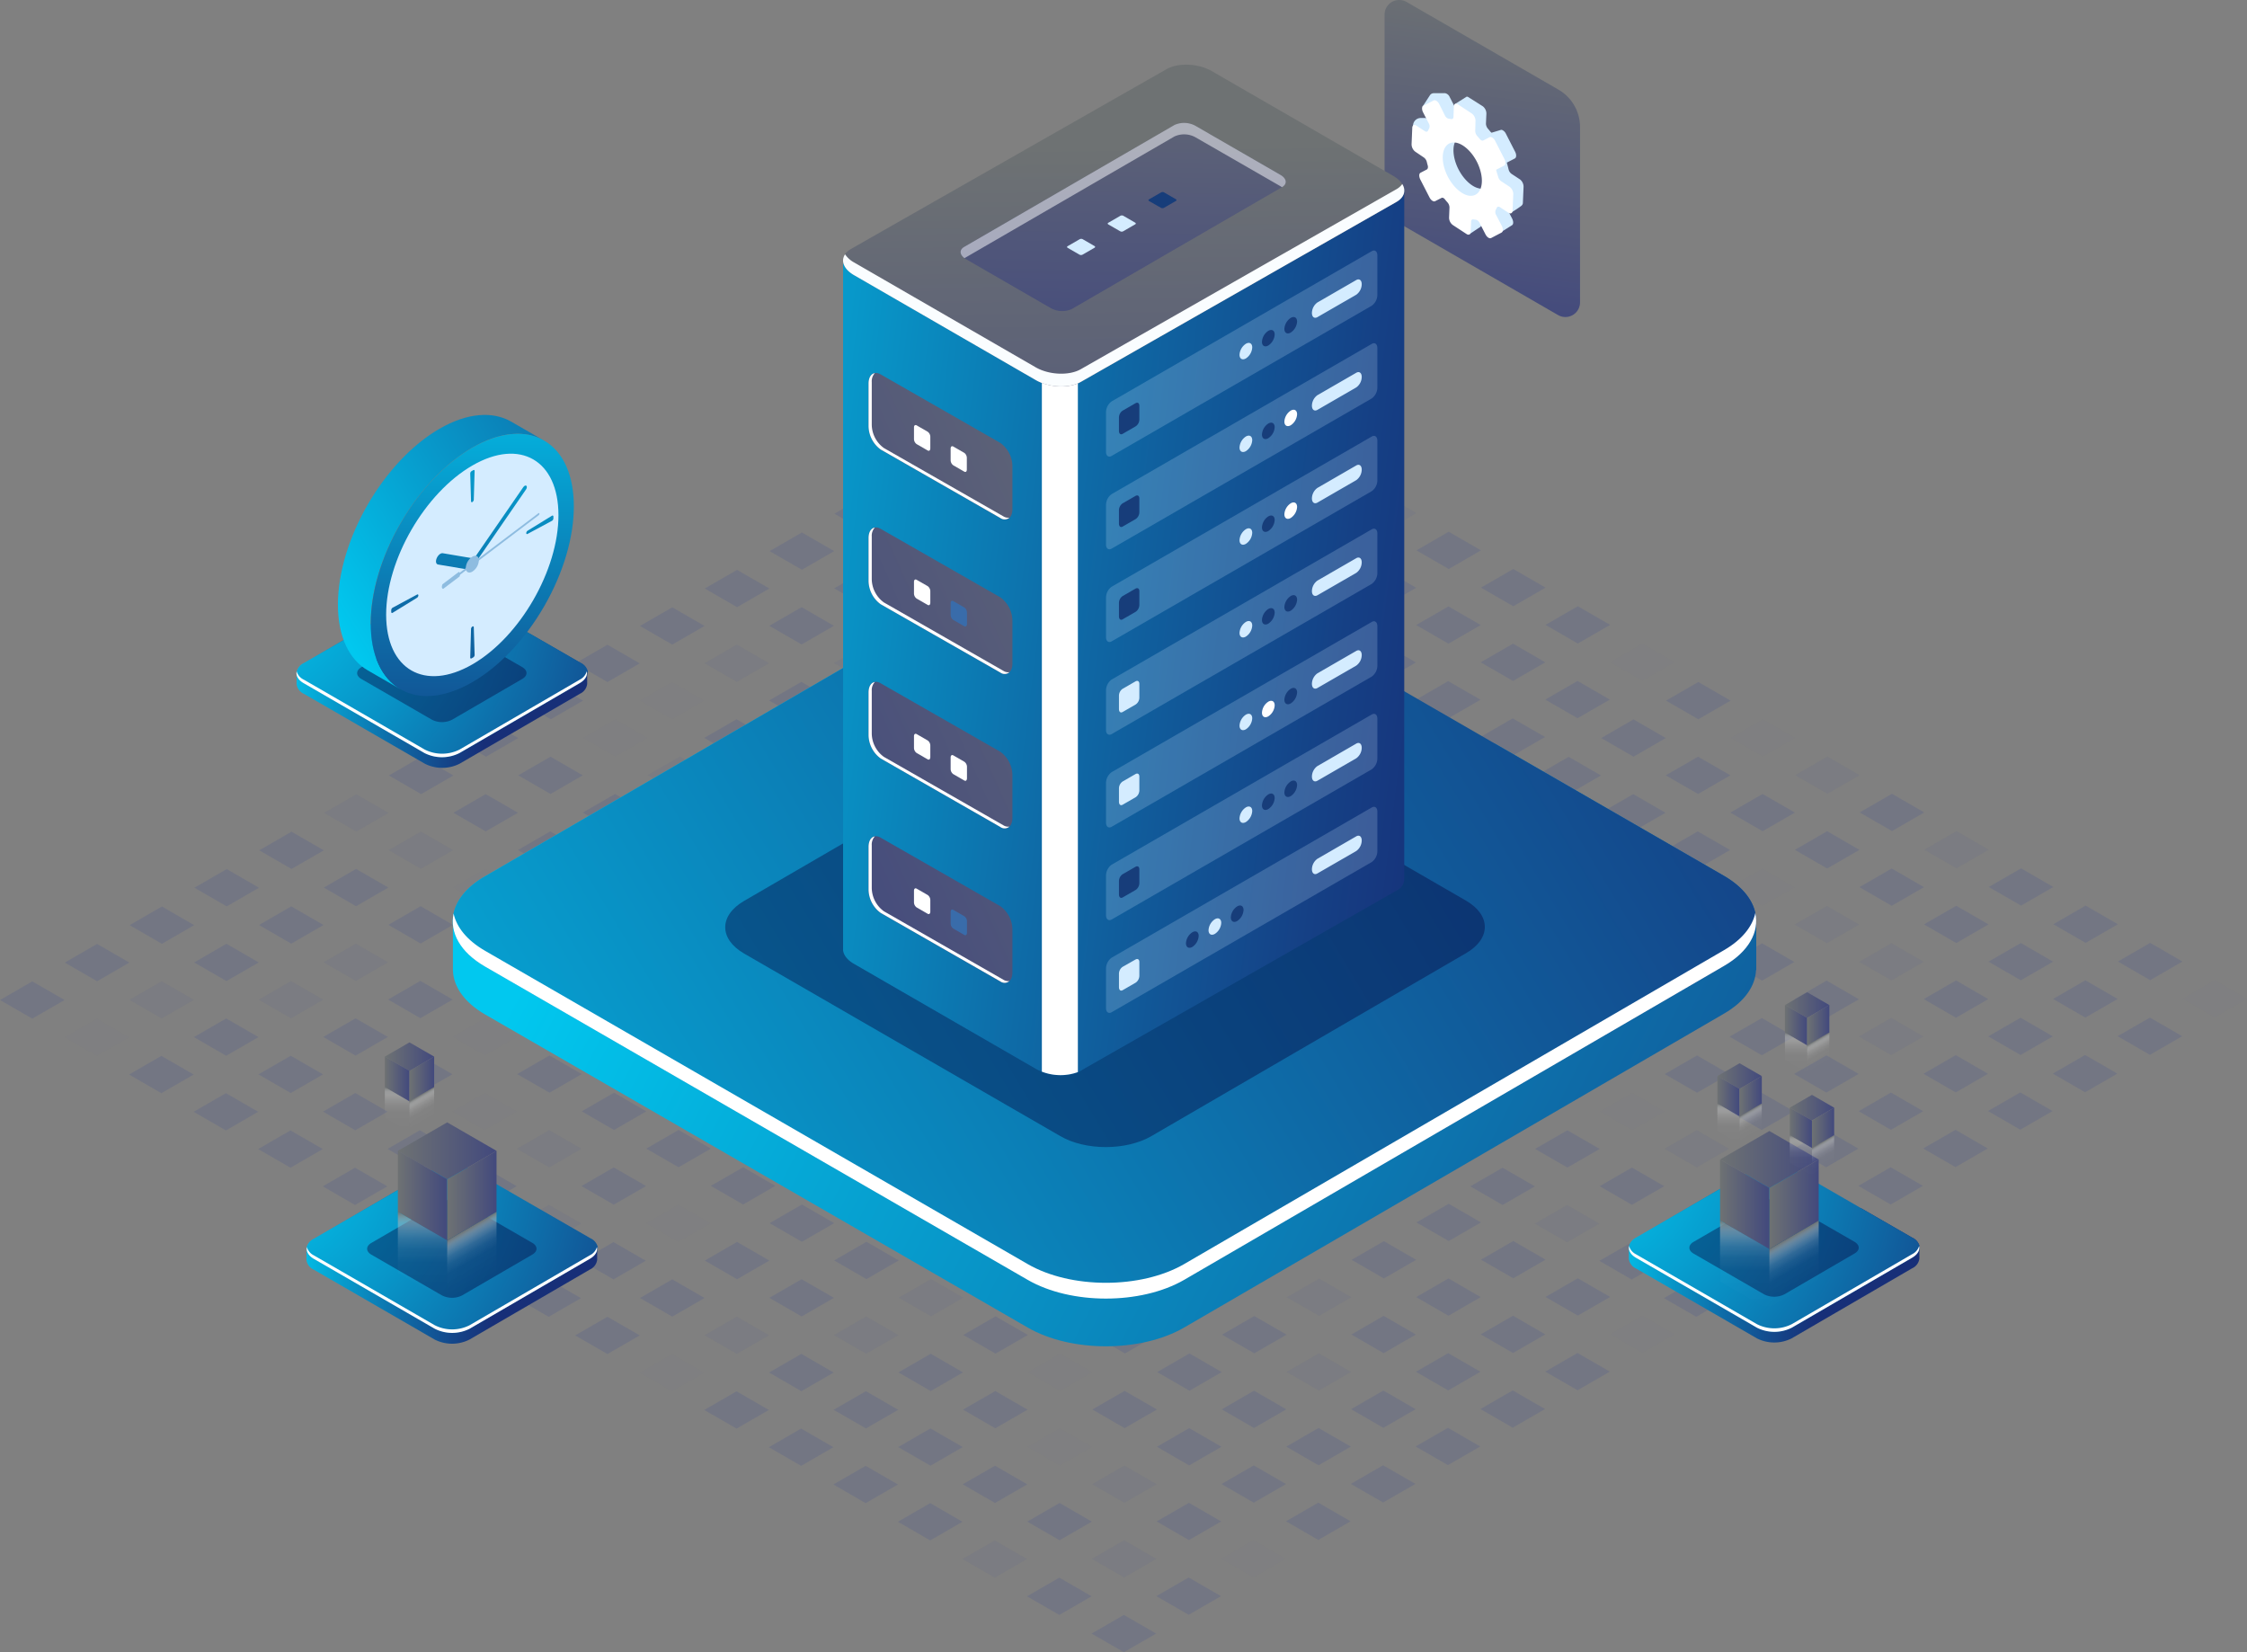 <svg xmlns="http://www.w3.org/2000/svg" xmlns:xlink="http://www.w3.org/1999/xlink" viewBox="0 0 613.56 451.14"><rect x="0" y="0" width="613.56" height="451.14" fill="#808080" stroke="none"/><defs><style>.cls-1,.cls-3{opacity:0.1;}.cls-2,.cls-3,.cls-4{fill:#001ea8;}.cls-4,.cls-7{opacity:0.4;}.cls-5{fill:url(#Áåçûìÿííûé_ãðàäèåíò_354);}.cls-6{fill:url(#Áåçûìÿííûé_ãðàäèåíò_354-2);}.cls-7{fill:#06033e;}.cls-53,.cls-8{fill:#fff;}.cls-9{fill:url(#Áåçûìÿííûé_ãðàäèåíò_354-3);}.cls-10{fill:url(#Áåçûìÿííûé_ãðàäèåíò_346);}.cls-11{fill:url(#Áåçûìÿííûé_ãðàäèåíò_354-4);}.cls-12{fill:url(#Áåçûìÿííûé_ãðàäèåíò_346-2);}.cls-13{fill:url(#Degradado_sin_nombre_7);}.cls-14{fill:url(#Degradado_sin_nombre_7-2);}.cls-15{fill:url(#Degradado_sin_nombre_7-3);}.cls-16{fill:url(#Degradado_sin_nombre_6);}.cls-17{fill:url(#Degradado_sin_nombre_6-2);}.cls-18{fill:url(#Degradado_sin_nombre_7-4);}.cls-19{fill:url(#Degradado_sin_nombre_7-5);}.cls-20{fill:url(#Degradado_sin_nombre_7-6);}.cls-21{fill:url(#Degradado_sin_nombre_6-3);}.cls-22{fill:url(#Degradado_sin_nombre_6-4);}.cls-23{fill:url(#Áåçûìÿííûé_ãðàäèåíò_354-5);}.cls-24{fill:url(#Áåçûìÿííûé_ãðàäèåíò_346-3);}.cls-25{fill:url(#Degradado_sin_nombre_7-7);}.cls-26{fill:url(#Degradado_sin_nombre_7-8);}.cls-27{fill:url(#Degradado_sin_nombre_7-9);}.cls-28{fill:url(#Degradado_sin_nombre_6-5);}.cls-29{fill:url(#Degradado_sin_nombre_6-6);}.cls-30{fill:url(#Degradado_sin_nombre_7-10);}.cls-31{fill:url(#Degradado_sin_nombre_7-11);}.cls-32{fill:url(#Degradado_sin_nombre_7-12);}.cls-33{fill:url(#Degradado_sin_nombre_6-7);}.cls-34{fill:url(#Degradado_sin_nombre_6-8);}.cls-35{fill:url(#Degradado_sin_nombre_7-13);}.cls-36{fill:url(#Degradado_sin_nombre_7-14);}.cls-37{fill:url(#Degradado_sin_nombre_7-15);}.cls-38{fill:url(#Degradado_sin_nombre_6-9);}.cls-39{fill:url(#Degradado_sin_nombre_6-10);}.cls-40{fill:url(#Degradado_sin_nombre_7-16);}.cls-41{fill:url(#Degradado_sin_nombre_7-17);}.cls-42{fill:url(#Degradado_sin_nombre_7-18);}.cls-43{fill:url(#Degradado_sin_nombre_6-11);}.cls-44{fill:url(#Degradado_sin_nombre_6-12);}.cls-45{fill:url(#Degradado_sin_nombre_7-19);}.cls-46,.cls-59{fill:#d4ecff;}.cls-47{fill:url(#Áåçûìÿííûé_ãðàäèåíò_354-6);}.cls-48{fill:url(#Áåçûìÿííûé_ãðàäèåíò_354-7);}.cls-49{fill:url(#Degradado_sin_nombre_7-20);}.cls-50{fill:#fafdff;}.cls-51{fill:url(#Degradado_sin_nombre_7-21);}.cls-52{fill:#173d7a;}.cls-53{opacity:0.5;}.cls-54{fill:url(#Degradado_sin_nombre_7-22);}.cls-55{fill:url(#Degradado_sin_nombre_7-23);}.cls-56{fill:url(#Degradado_sin_nombre_7-24);}.cls-57{fill:#396caa;}.cls-58{fill:url(#Degradado_sin_nombre_7-25);}.cls-59{opacity:0.2;}.cls-60{fill:url(#Áåçûìÿííûé_ãðàäèåíò_354-8);}.cls-61{fill:url(#Áåçûìÿííûé_ãðàäèåíò_354-9);}.cls-62{fill:url(#Áåçûìÿííûé_ãðàäèåíò_354-10);}.cls-63{fill:url(#Áåçûìÿííûé_ãðàäèåíò_354-11);}.cls-64{fill:url(#linear-gradient);}.cls-65{fill:url(#linear-gradient-2);}.cls-66{fill:url(#linear-gradient-3);}.cls-67{fill:url(#Áåçûìÿííûé_ãðàäèåíò_354-12);}.cls-68{fill:url(#Áåçûìÿííûé_ãðàäèåíò_354-13);}.cls-69{fill:url(#Áåçûìÿííûé_ãðàäèåíò_354-14);}.cls-70{fill:url(#Áåçûìÿííûé_ãðàäèåíò_354-15);}</style><linearGradient id="Áåçûìÿííûé_ãðàäèåíò_354" x1="179.33" y1="197.01" x2="611.98" y2="421.78" gradientUnits="userSpaceOnUse"><stop offset="0" stop-color="#01c8ef"/><stop offset="0.13" stop-color="#04b1dd"/><stop offset="0.55" stop-color="#0e6ba7"/><stop offset="0.85" stop-color="#154085"/><stop offset="1" stop-color="#172f78"/></linearGradient><linearGradient id="Áåçûìÿííûé_ãðàäèåíò_354-2" x1="56.51" y1="397.91" x2="524.66" y2="118.26" xlink:href="#Áåçûìÿííûé_ãðàäèåíò_354"/><linearGradient id="Áåçûìÿííûé_ãðàäèåíò_354-3" x1="76.19" y1="186.69" x2="132.16" y2="186.69" xlink:href="#Áåçûìÿííûé_ãðàäèåíò_354"/><radialGradient id="Áåçûìÿííûé_ãðàäèåíò_346" cx="66.27" cy="157.78" r="124.98" gradientUnits="userSpaceOnUse"><stop offset="0" stop-color="#01c8ef"/><stop offset="0.14" stop-color="#03bae4"/><stop offset="0.4" stop-color="#0895c8"/><stop offset="0.76" stop-color="#115a9a"/><stop offset="1" stop-color="#172f78"/></radialGradient><linearGradient id="Áåçûìÿííûé_ãðàäèåíò_354-4" x1="78.93" y1="343.89" x2="134.89" y2="343.89" xlink:href="#Áåçûìÿííûé_ãðàäèåíò_354"/><radialGradient id="Áåçûìÿííûé_ãðàäèåíò_346-2" cx="69" cy="314.97" r="124.98" xlink:href="#Áåçûìÿííûé_ãðàäèåíò_346"/><linearGradient id="Degradado_sin_nombre_7" x1="108.64" y1="314.25" x2="135.58" y2="314.25" gradientUnits="userSpaceOnUse"><stop offset="0" stop-color="#6e7273"/><stop offset="1" stop-color="#42497d"/></linearGradient><linearGradient id="Degradado_sin_nombre_7-2" x1="108.64" y1="326.47" x2="122.11" y2="326.47" xlink:href="#Degradado_sin_nombre_7"/><linearGradient id="Degradado_sin_nombre_7-3" x1="122.11" y1="326.47" x2="135.58" y2="326.47" xlink:href="#Degradado_sin_nombre_7"/><linearGradient id="Degradado_sin_nombre_6" x1="115.37" y1="355.35" x2="115.37" y2="330.91" gradientUnits="userSpaceOnUse"><stop offset="0" stop-color="#fff" stop-opacity="0"/><stop offset="0.44" stop-color="#fdfdfd" stop-opacity="0.02"/><stop offset="0.59" stop-color="#f4f4f4" stop-opacity="0.08"/><stop offset="0.71" stop-color="#e5e6e6" stop-opacity="0.18"/><stop offset="0.8" stop-color="#d0d1d1" stop-opacity="0.33"/><stop offset="0.88" stop-color="#b4b6b7" stop-opacity="0.52"/><stop offset="0.94" stop-color="#939696" stop-opacity="0.75"/><stop offset="1" stop-color="#6e7273"/></linearGradient><linearGradient id="Degradado_sin_nombre_6-2" x1="132.45" y1="349.38" x2="125.23" y2="336.88" xlink:href="#Degradado_sin_nombre_6"/><linearGradient id="Degradado_sin_nombre_7-4" x1="105.08" y1="288.52" x2="118.55" y2="288.52" xlink:href="#Degradado_sin_nombre_7"/><linearGradient id="Degradado_sin_nombre_7-5" x1="105.08" y1="294.63" x2="111.81" y2="294.63" xlink:href="#Degradado_sin_nombre_7"/><linearGradient id="Degradado_sin_nombre_7-6" x1="111.81" y1="294.63" x2="118.55" y2="294.63" xlink:href="#Degradado_sin_nombre_7"/><linearGradient id="Degradado_sin_nombre_6-3" x1="108.44" y1="309.07" x2="108.44" y2="296.85" xlink:href="#Degradado_sin_nombre_6"/><linearGradient id="Degradado_sin_nombre_6-4" x1="116.98" y1="306.09" x2="113.37" y2="299.84" xlink:href="#Degradado_sin_nombre_6"/><linearGradient id="Áåçûìÿííûé_ãðàäèåíò_354-5" x1="439.96" y1="343.6" x2="495.93" y2="343.6" xlink:href="#Áåçûìÿííûé_ãðàäèåíò_354"/><radialGradient id="Áåçûìÿííûé_ãðàäèåíò_346-3" cx="430.04" cy="314.68" r="124.98" xlink:href="#Áåçûìÿííûé_ãðàäèåíò_346"/><linearGradient id="Degradado_sin_nombre_7-7" x1="469.67" y1="316.61" x2="496.61" y2="316.61" xlink:href="#Degradado_sin_nombre_7"/><linearGradient id="Degradado_sin_nombre_7-8" x1="469.67" y1="328.83" x2="483.14" y2="328.83" xlink:href="#Degradado_sin_nombre_7"/><linearGradient id="Degradado_sin_nombre_7-9" x1="483.14" y1="328.83" x2="496.61" y2="328.83" xlink:href="#Degradado_sin_nombre_7"/><linearGradient id="Degradado_sin_nombre_6-5" x1="476.41" y1="357.71" x2="476.41" y2="333.27" xlink:href="#Degradado_sin_nombre_6"/><linearGradient id="Degradado_sin_nombre_6-6" x1="493.48" y1="351.74" x2="486.27" y2="339.24" xlink:href="#Degradado_sin_nombre_6"/><linearGradient id="Degradado_sin_nombre_7-10" x1="488.7" y1="302.46" x2="500.84" y2="302.46" xlink:href="#Degradado_sin_nombre_7"/><linearGradient id="Degradado_sin_nombre_7-11" x1="488.7" y1="307.97" x2="494.77" y2="307.97" xlink:href="#Degradado_sin_nombre_7"/><linearGradient id="Degradado_sin_nombre_7-12" x1="494.77" y1="307.97" x2="500.84" y2="307.97" xlink:href="#Degradado_sin_nombre_7"/><linearGradient id="Degradado_sin_nombre_6-7" x1="491.74" y1="320.97" x2="491.74" y2="309.97" xlink:href="#Degradado_sin_nombre_6"/><linearGradient id="Degradado_sin_nombre_6-8" x1="499.43" y1="318.29" x2="496.18" y2="312.66" xlink:href="#Degradado_sin_nombre_6"/><linearGradient id="Degradado_sin_nombre_7-13" x1="487.39" y1="274.44" x2="499.52" y2="274.44" xlink:href="#Degradado_sin_nombre_7"/><linearGradient id="Degradado_sin_nombre_7-14" x1="487.39" y1="279.95" x2="493.46" y2="279.95" xlink:href="#Degradado_sin_nombre_7"/><linearGradient id="Degradado_sin_nombre_7-15" x1="493.46" y1="279.95" x2="499.52" y2="279.95" xlink:href="#Degradado_sin_nombre_7"/><linearGradient id="Degradado_sin_nombre_6-9" x1="490.42" y1="292.95" x2="490.42" y2="281.95" xlink:href="#Degradado_sin_nombre_6"/><linearGradient id="Degradado_sin_nombre_6-10" x1="498.12" y1="290.26" x2="494.87" y2="284.63" xlink:href="#Degradado_sin_nombre_6"/><linearGradient id="Degradado_sin_nombre_7-16" x1="468.94" y1="293.83" x2="481.07" y2="293.83" xlink:href="#Degradado_sin_nombre_7"/><linearGradient id="Degradado_sin_nombre_7-17" x1="468.94" y1="299.34" x2="475" y2="299.34" xlink:href="#Degradado_sin_nombre_7"/><linearGradient id="Degradado_sin_nombre_7-18" x1="475" y1="299.34" x2="481.07" y2="299.34" xlink:href="#Degradado_sin_nombre_7"/><linearGradient id="Degradado_sin_nombre_6-11" x1="471.97" y1="312.34" x2="471.97" y2="301.34" xlink:href="#Degradado_sin_nombre_6"/><linearGradient id="Degradado_sin_nombre_6-12" x1="479.66" y1="309.65" x2="476.41" y2="304.03" xlink:href="#Degradado_sin_nombre_6"/><linearGradient id="Degradado_sin_nombre_7-19" x1="410.77" y1="-3.4" x2="399.12" y2="86.97" xlink:href="#Degradado_sin_nombre_7"/><linearGradient id="Áåçûìÿííûé_ãðàäèåíò_354-6" x1="152.48" y1="149.1" x2="404.69" y2="180.17" xlink:href="#Áåçûìÿííûé_ãðàäèåíò_354"/><linearGradient id="Áåçûìÿííûé_ãðàäèåíò_354-7" x1="152.49" y1="149.06" x2="404.69" y2="180.14" xlink:href="#Áåçûìÿííûé_ãðàäèåíò_354"/><linearGradient id="Degradado_sin_nombre_7-20" x1="306.52" y1="39.42" x2="308.59" y2="189.6" xlink:href="#Degradado_sin_nombre_7"/><linearGradient id="Degradado_sin_nombre_7-21" x1="307.95" y1="-9.55" x2="305.88" y2="103.35" xlink:href="#Degradado_sin_nombre_7"/><linearGradient id="Degradado_sin_nombre_7-22" x1="337.17" y1="85.9" x2="179.74" y2="156.33" xlink:href="#Degradado_sin_nombre_7"/><linearGradient id="Degradado_sin_nombre_7-23" x1="368.61" y1="156.17" x2="211.18" y2="226.6" xlink:href="#Degradado_sin_nombre_7"/><linearGradient id="Degradado_sin_nombre_7-24" x1="384.33" y1="191.31" x2="226.89" y2="261.74" xlink:href="#Degradado_sin_nombre_7"/><linearGradient id="Degradado_sin_nombre_7-25" x1="352.89" y1="121.04" x2="195.46" y2="191.47" xlink:href="#Degradado_sin_nombre_7"/><linearGradient id="Áåçûìÿííûé_ãðàäèåíò_354-8" x1="90.13" y1="167.14" x2="233.34" y2="82.67" xlink:href="#Áåçûìÿííûé_ãðàäèåíò_354"/><linearGradient id="Áåçûìÿííûé_ãðàäèåíò_354-9" x1="128.75" y1="97.98" x2="129.27" y2="232.36" gradientTransform="translate(198.08 -34.56) rotate(60)" xlink:href="#Áåçûìÿííûé_ãðàäèåíò_354"/><linearGradient id="Áåçûìÿííûé_ãðàäèåíò_354-10" x1="143.79" y1="93.66" x2="123.52" y2="230.5" xlink:href="#Áåçûìÿííûé_ãðàäèåíò_354"/><linearGradient id="Áåçûìÿííûé_ãðàäèåíò_354-11" x1="133.07" y1="92.08" x2="112.8" y2="228.92" xlink:href="#Áåçûìÿííûé_ãðàäèåíò_354"/><linearGradient id="linear-gradient" x1="133.04" y1="97.51" x2="135.64" y2="141.17" gradientUnits="userSpaceOnUse"><stop offset="0" stop-color="#f6f6f6"/><stop offset="1" stop-color="#8ebce0"/></linearGradient><linearGradient id="linear-gradient-2" x1="119.56" y1="98.31" x2="122.16" y2="141.97" xlink:href="#linear-gradient"/><linearGradient id="linear-gradient-3" x1="125.63" y1="97.95" x2="128.23" y2="141.61" xlink:href="#linear-gradient"/><linearGradient id="Áåçûìÿííûé_ãðàäèåíò_354-12" x1="134.86" y1="92.34" x2="114.58" y2="229.18" xlink:href="#Áåçûìÿííûé_ãðàäèåíò_354"/><linearGradient id="Áåçûìÿííûé_ãðàäèåíò_354-13" x1="121.53" y1="90.37" x2="101.26" y2="227.21" xlink:href="#Áåçûìÿííûé_ãðàäèåíò_354"/><linearGradient id="Áåçûìÿííûé_ãðàäèåíò_354-14" x1="141.23" y1="93.28" x2="120.96" y2="230.12" xlink:href="#Áåçûìÿííûé_ãðàäèåíò_354"/><linearGradient id="Áåçûìÿííûé_ãðàäèåíò_354-15" x1="154.56" y1="95.26" x2="134.28" y2="232.1" xlink:href="#Áåçûìÿííûé_ãðàäèåíò_354"/></defs><title>1</title><g id="screen_3" data-name="screen 3"><g class="cls-1"><polygon class="cls-2" points="150.39 196.4 141.58 191.31 150.39 186.23 159.21 191.31 150.39 196.4"/><polygon class="cls-3" points="168.02 206.58 159.21 201.49 168.02 196.4 176.83 201.49 168.02 206.58"/><polygon class="cls-4" points="185.65 216.75 176.83 211.67 185.65 206.58 194.46 211.67 185.65 216.75"/><polygon class="cls-2" points="203.27 226.93 194.46 221.84 203.27 216.75 212.09 221.84 203.27 226.93"/><polygon class="cls-4" points="220.9 237.11 212.09 232.02 220.9 226.93 229.71 232.02 220.9 237.11"/><polygon class="cls-2" points="238.52 247.28 229.71 242.2 238.52 237.11 247.34 242.2 238.52 247.28"/><polygon class="cls-2" points="256.15 257.46 247.34 252.37 256.15 247.28 264.96 252.37 256.15 257.46"/><polygon class="cls-2" points="273.78 267.64 264.96 262.55 273.78 257.46 282.59 262.55 273.78 267.64"/><polygon class="cls-3" points="291.4 277.81 282.59 272.73 291.4 267.64 300.22 272.73 291.4 277.81"/><polygon class="cls-2" points="132.7 206.62 123.88 201.53 132.7 196.44 141.51 201.53 132.7 206.62"/><polygon class="cls-2" points="150.32 216.8 141.51 211.71 150.32 206.62 159.13 211.71 150.32 216.8"/><polygon class="cls-2" points="167.95 226.97 159.13 221.88 167.95 216.8 176.76 221.88 167.95 226.97"/><polygon class="cls-2" points="185.57 237.15 176.76 232.06 185.57 226.97 194.39 232.06 185.57 237.15"/><polygon class="cls-2" points="203.2 247.33 194.39 242.24 203.2 237.15 212.01 242.24 203.2 247.33"/><polygon class="cls-2" points="220.83 257.5 212.01 252.41 220.83 247.33 229.64 252.41 220.83 257.5"/><polygon class="cls-2" points="238.45 267.68 229.64 262.59 238.45 257.5 247.27 262.59 238.45 267.68"/><polygon class="cls-2" points="256.08 277.86 247.27 272.77 256.08 267.68 264.89 272.77 256.08 277.86"/><polygon class="cls-2" points="273.71 288.03 264.89 282.94 273.7 277.86 282.52 282.94 273.71 288.03"/><polygon class="cls-2" points="115 216.84 106.19 211.75 115 206.66 123.81 211.75 115 216.84"/><polygon class="cls-2" points="132.63 227.01 123.81 221.93 132.62 216.84 141.44 221.93 132.63 227.01"/><polygon class="cls-2" points="150.25 237.19 141.44 232.1 150.25 227.01 159.06 232.1 150.25 237.19"/><polygon class="cls-3" points="167.88 247.37 159.06 242.28 167.88 237.19 176.69 242.28 167.88 247.37"/><polygon class="cls-4" points="185.5 257.54 176.69 252.46 185.5 247.37 194.32 252.46 185.5 257.54"/><polygon class="cls-4" points="203.13 267.72 194.32 262.63 203.13 257.54 211.94 262.63 203.13 267.72"/><polygon class="cls-2" points="220.76 277.9 211.94 272.81 220.75 267.72 229.57 272.81 220.76 277.9"/><polygon class="cls-2" points="238.38 288.07 229.57 282.99 238.38 277.9 247.19 282.99 238.38 288.07"/><polygon class="cls-2" points="256.01 298.25 247.19 293.16 256.01 288.07 264.82 293.16 256.01 298.25"/><polygon class="cls-4" points="97.3 227.06 88.49 221.97 97.3 216.88 106.11 221.97 97.3 227.06"/><polygon class="cls-4" points="114.93 237.23 106.11 232.14 114.93 227.06 123.74 232.14 114.93 237.23"/><polygon class="cls-3" points="132.55 247.41 123.74 242.32 132.55 237.23 141.37 242.32 132.55 247.41"/><polygon class="cls-2" points="150.18 257.58 141.37 252.5 150.18 247.41 158.99 252.5 150.18 257.58"/><polygon class="cls-2" points="167.81 267.76 158.99 262.67 167.81 257.58 176.62 262.67 167.81 267.76"/><polygon class="cls-2" points="185.43 277.94 176.62 272.85 185.43 267.76 194.25 272.85 185.43 277.94"/><polygon class="cls-4" points="203.06 288.11 194.25 283.03 203.06 277.94 211.87 283.03 203.06 288.11"/><polygon class="cls-2" points="220.68 298.29 211.87 293.2 220.68 288.11 229.5 293.2 220.68 298.29"/><polygon class="cls-2" points="238.31 308.47 229.5 303.38 238.31 298.29 247.12 303.38 238.31 308.47"/><polygon class="cls-2" points="79.6 237.27 70.79 232.19 79.6 227.1 88.42 232.19 79.6 237.27"/><polygon class="cls-2" points="97.23 247.45 88.42 242.36 97.23 237.27 106.04 242.36 97.23 247.45"/><polygon class="cls-2" points="114.86 257.63 106.04 252.54 114.86 247.45 123.67 252.54 114.86 257.63"/><polygon class="cls-2" points="132.48 267.8 123.67 262.71 132.48 257.63 141.29 262.71 132.48 267.8"/><polygon class="cls-2" points="150.11 277.98 141.29 272.89 150.11 267.8 158.92 272.89 150.11 277.98"/><polygon class="cls-2" points="167.73 288.15 158.92 283.07 167.73 277.98 176.55 283.07 167.73 288.15"/><polygon class="cls-2" points="185.36 298.33 176.55 293.24 185.36 288.16 194.17 293.24 185.36 298.33"/><polygon class="cls-2" points="202.99 308.51 194.17 303.42 202.99 298.33 211.8 303.42 202.99 308.51"/><polygon class="cls-2" points="220.61 318.69 211.8 313.6 220.61 308.51 229.43 313.6 220.61 318.69"/><polygon class="cls-2" points="61.91 247.49 53.09 242.4 61.91 237.31 70.72 242.4 61.91 247.49"/><polygon class="cls-2" points="79.53 257.67 70.72 252.58 79.53 247.49 88.34 252.58 79.53 257.67"/><polygon class="cls-4" points="97.16 267.84 88.34 262.76 97.16 257.67 105.97 262.76 97.16 267.84"/><polygon class="cls-2" points="114.78 278.02 105.97 272.93 114.78 267.84 123.6 272.93 114.78 278.02"/><polygon class="cls-3" points="132.41 288.2 123.6 283.11 132.41 278.02 141.22 283.11 132.41 288.2"/><polygon class="cls-2" points="150.04 298.37 141.22 293.29 150.04 288.2 158.85 293.29 150.04 298.37"/><polygon class="cls-2" points="167.66 308.55 158.85 303.46 167.66 298.37 176.48 303.46 167.66 308.55"/><polygon class="cls-2" points="185.29 318.73 176.48 313.64 185.29 308.55 194.1 313.64 185.29 318.73"/><polygon class="cls-2" points="202.91 328.9 194.1 323.81 202.91 318.73 211.73 323.81 202.91 328.9"/><polygon class="cls-2" points="44.21 257.71 35.4 252.62 44.21 247.53 53.02 252.62 44.21 257.71"/><polygon class="cls-2" points="61.83 267.88 53.02 262.8 61.83 257.71 70.65 262.8 61.83 267.88"/><polygon class="cls-4" points="79.46 278.06 70.65 272.97 79.46 267.88 88.27 272.97 79.46 278.06"/><polygon class="cls-2" points="97.09 288.24 88.27 283.15 97.09 278.06 105.9 283.15 97.09 288.24"/><polygon class="cls-2" points="114.71 298.41 105.9 293.33 114.71 288.24 123.53 293.33 114.71 298.41"/><polygon class="cls-3" points="132.34 308.59 123.53 303.5 132.34 298.41 141.15 303.5 132.34 308.59"/><polygon class="cls-4" points="149.97 318.77 141.15 313.68 149.97 308.59 158.78 313.68 149.97 318.77"/><polygon class="cls-2" points="167.59 328.94 158.78 323.86 167.59 318.77 176.4 323.86 167.59 328.94"/><polygon class="cls-3" points="185.22 339.12 176.41 334.03 185.22 328.94 194.03 334.03 185.22 339.12"/><polygon class="cls-2" points="26.51 267.93 17.7 262.84 26.51 257.75 35.32 262.84 26.51 267.93"/><polygon class="cls-4" points="44.14 278.1 35.32 273.01 44.14 267.93 52.95 273.01 44.14 278.1"/><polygon class="cls-2" points="61.76 288.28 52.95 283.19 61.76 278.1 70.58 283.19 61.76 288.28"/><polygon class="cls-2" points="79.39 298.46 70.58 293.37 79.39 288.28 88.2 293.37 79.39 298.46"/><polygon class="cls-2" points="97.02 308.63 88.2 303.54 97.02 298.46 105.83 303.54 97.02 308.63"/><polygon class="cls-2" points="114.64 318.81 105.83 313.72 114.64 308.63 123.45 313.72 114.64 318.81"/><polygon class="cls-2" points="132.27 328.99 123.45 323.9 132.27 318.81 141.08 323.9 132.27 328.99"/><polygon class="cls-4" points="149.89 339.16 141.08 334.07 149.89 328.99 158.71 334.07 149.89 339.16"/><polygon class="cls-2" points="167.52 349.34 158.71 344.25 167.52 339.16 176.33 344.25 167.52 349.34"/><polygon class="cls-2" points="8.81 278.14 0 273.06 8.81 267.97 17.63 273.06 8.81 278.14"/><polygon class="cls-3" points="26.44 288.32 17.63 283.23 26.44 278.14 35.25 283.23 26.44 288.32"/><polygon class="cls-2" points="44.06 298.5 35.25 293.41 44.06 288.32 52.88 293.41 44.06 298.5"/><polygon class="cls-2" points="61.69 308.67 52.88 303.58 61.69 298.5 70.5 303.58 61.69 308.67"/><polygon class="cls-2" points="79.32 318.85 70.5 313.76 79.32 308.67 88.13 313.76 79.32 318.85"/><polygon class="cls-2" points="96.94 329.03 88.13 323.94 96.94 318.85 105.76 323.94 96.94 329.03"/><polygon class="cls-4" points="114.57 339.2 105.76 334.12 114.57 329.03 123.38 334.12 114.57 339.2"/><polygon class="cls-2" points="132.2 349.38 123.38 344.29 132.2 339.2 141.01 344.29 132.2 349.38"/><polygon class="cls-2" points="149.82 359.56 141.01 354.47 149.82 349.38 158.63 354.47 149.82 359.56"/><polygon class="cls-2" points="463.74 196.4 454.92 191.31 463.74 186.23 472.55 191.31 463.74 196.4"/><polygon class="cls-3" points="481.36 206.58 472.55 201.49 481.36 196.4 490.18 201.49 481.36 206.58"/><polygon class="cls-4" points="498.99 216.75 490.18 211.67 498.99 206.58 507.8 211.67 498.99 216.75"/><polygon class="cls-2" points="516.62 226.93 507.8 221.84 516.62 216.75 525.43 221.84 516.62 226.93"/><polygon class="cls-4" points="534.24 237.11 525.43 232.02 534.24 226.93 543.05 232.02 534.24 237.11"/><polygon class="cls-2" points="551.87 247.28 543.05 242.2 551.87 237.11 560.68 242.2 551.87 247.28"/><polygon class="cls-2" points="569.49 257.46 560.68 252.37 569.49 247.28 578.31 252.37 569.49 257.46"/><polygon class="cls-2" points="587.12 267.64 578.31 262.55 587.12 257.46 595.93 262.55 587.12 267.64"/><polygon class="cls-3" points="604.75 277.81 595.93 272.73 604.75 267.64 613.56 272.73 604.75 277.81"/><polygon class="cls-2" points="446.04 206.62 437.23 201.53 446.04 196.44 454.85 201.53 446.04 206.62"/><polygon class="cls-2" points="463.67 216.8 454.85 211.71 463.67 206.62 472.48 211.71 463.67 216.8"/><polygon class="cls-2" points="481.29 226.97 472.48 221.88 481.29 216.8 490.11 221.88 481.29 226.97"/><polygon class="cls-2" points="498.92 237.15 490.11 232.06 498.92 226.97 507.73 232.06 498.92 237.15"/><polygon class="cls-2" points="516.54 247.33 507.73 242.24 516.54 237.15 525.36 242.24 516.54 247.33"/><polygon class="cls-2" points="534.17 257.5 525.36 252.41 534.17 247.33 542.98 252.41 534.17 257.5"/><polygon class="cls-2" points="551.8 267.68 542.98 262.59 551.8 257.5 560.61 262.59 551.8 267.68"/><polygon class="cls-2" points="569.42 277.86 560.61 272.77 569.42 267.68 578.24 272.77 569.42 277.86"/><polygon class="cls-2" points="587.05 288.03 578.24 282.94 587.05 277.86 595.86 282.94 587.05 288.03"/><polygon class="cls-2" points="428.34 216.84 419.53 211.75 428.34 206.66 437.15 211.75 428.34 216.84"/><polygon class="cls-2" points="445.97 227.01 437.15 221.93 445.97 216.84 454.78 221.93 445.97 227.01"/><polygon class="cls-2" points="463.59 237.19 454.78 232.1 463.59 227.01 472.41 232.1 463.59 237.19"/><polygon class="cls-3" points="481.22 247.37 472.41 242.28 481.22 237.19 490.03 242.28 481.22 247.37"/><polygon class="cls-4" points="498.85 257.54 490.03 252.46 498.85 247.37 507.66 252.46 498.85 257.54"/><polygon class="cls-4" points="516.47 267.72 507.66 262.63 516.47 257.54 525.29 262.63 516.47 267.72"/><polygon class="cls-2" points="534.1 277.9 525.29 272.81 534.1 267.72 542.91 272.81 534.1 277.9"/><polygon class="cls-2" points="551.73 288.07 542.91 282.99 551.73 277.9 560.54 282.99 551.73 288.07"/><polygon class="cls-2" points="569.35 298.25 560.54 293.16 569.35 288.07 578.16 293.16 569.35 298.25"/><polygon class="cls-4" points="410.64 227.06 401.83 221.97 410.64 216.88 419.46 221.97 410.64 227.06"/><polygon class="cls-4" points="428.27 237.23 419.46 232.14 428.27 227.06 437.08 232.14 428.27 237.23"/><polygon class="cls-3" points="445.9 247.41 437.08 242.32 445.9 237.23 454.71 242.32 445.9 247.41"/><polygon class="cls-2" points="463.52 257.58 454.71 252.5 463.52 247.41 472.34 252.5 463.52 257.58"/><polygon class="cls-2" points="481.15 267.76 472.34 262.67 481.15 257.58 489.96 262.67 481.15 267.76"/><polygon class="cls-2" points="498.77 277.94 489.96 272.85 498.77 267.76 507.59 272.85 498.77 277.94"/><polygon class="cls-4" points="516.4 288.11 507.59 283.03 516.4 277.94 525.21 283.03 516.4 288.11"/><polygon class="cls-2" points="534.03 298.29 525.22 293.2 534.03 288.11 542.84 293.2 534.03 298.29"/><polygon class="cls-2" points="551.65 308.47 542.84 303.38 551.65 298.29 560.47 303.38 551.65 308.47"/><polygon class="cls-2" points="392.95 237.27 384.13 232.19 392.95 227.1 401.76 232.19 392.95 237.27"/><polygon class="cls-2" points="410.57 247.45 401.76 242.36 410.57 237.27 419.39 242.36 410.57 247.45"/><polygon class="cls-2" points="428.2 257.63 419.39 252.54 428.2 247.45 437.01 252.54 428.2 257.63"/><polygon class="cls-2" points="445.82 267.8 437.01 262.71 445.82 257.63 454.64 262.71 445.82 267.8"/><polygon class="cls-2" points="463.45 277.98 454.64 272.89 463.45 267.8 472.26 272.89 463.45 277.98"/><polygon class="cls-2" points="481.08 288.15 472.26 283.07 481.08 277.98 489.89 283.07 481.08 288.15"/><polygon class="cls-2" points="498.7 298.33 489.89 293.24 498.7 288.16 507.52 293.24 498.7 298.33"/><polygon class="cls-2" points="516.33 308.51 507.52 303.42 516.33 298.33 525.14 303.42 516.33 308.51"/><polygon class="cls-2" points="533.96 318.69 525.14 313.6 533.96 308.51 542.77 313.6 533.96 318.69"/><polygon class="cls-2" points="375.25 247.49 366.44 242.4 375.25 237.31 384.06 242.4 375.25 247.49"/><polygon class="cls-2" points="392.88 257.67 384.06 252.58 392.88 247.49 401.69 252.58 392.88 257.67"/><polygon class="cls-4" points="410.5 267.84 401.69 262.76 410.5 257.67 419.31 262.76 410.5 267.84"/><polygon class="cls-2" points="428.13 278.02 419.31 272.93 428.13 267.84 436.94 272.93 428.13 278.02"/><polygon class="cls-3" points="445.75 288.2 436.94 283.11 445.75 278.02 454.57 283.11 445.75 288.2"/><polygon class="cls-2" points="463.38 298.37 454.57 293.29 463.38 288.2 472.19 293.29 463.38 298.37"/><polygon class="cls-2" points="481.01 308.55 472.19 303.46 481.01 298.37 489.82 303.46 481.01 308.55"/><polygon class="cls-2" points="498.63 318.73 489.82 313.64 498.63 308.55 507.44 313.64 498.63 318.73"/><polygon class="cls-2" points="516.26 328.9 507.45 323.81 516.26 318.73 525.07 323.81 516.26 328.9"/><polygon class="cls-2" points="357.55 257.71 348.74 252.62 357.55 247.53 366.36 252.62 357.55 257.71"/><polygon class="cls-2" points="375.18 267.88 366.37 262.8 375.18 257.71 383.99 262.8 375.18 267.88"/><polygon class="cls-4" points="392.8 278.06 383.99 272.97 392.8 267.88 401.62 272.97 392.8 278.06"/><polygon class="cls-2" points="410.43 288.24 401.62 283.15 410.43 278.06 419.24 283.15 410.43 288.24"/><polygon class="cls-2" points="428.06 298.41 419.24 293.33 428.06 288.24 436.87 293.33 428.06 298.41"/><polygon class="cls-3" points="445.68 308.59 436.87 303.5 445.68 298.41 454.5 303.5 445.68 308.59"/><polygon class="cls-4" points="463.31 318.77 454.5 313.68 463.31 308.59 472.12 313.68 463.31 318.77"/><polygon class="cls-2" points="480.94 328.94 472.12 323.86 480.94 318.77 489.75 323.86 480.94 328.94"/><polygon class="cls-3" points="498.56 339.12 489.75 334.03 498.56 328.94 507.37 334.03 498.56 339.12"/><polygon class="cls-2" points="339.85 267.93 331.04 262.84 339.85 257.75 348.67 262.84 339.85 267.93"/><polygon class="cls-4" points="357.48 278.1 348.67 273.01 357.48 267.93 366.29 273.01 357.48 278.1"/><polygon class="cls-2" points="375.11 288.28 366.29 283.19 375.11 278.1 383.92 283.19 375.11 288.28"/><polygon class="cls-2" points="392.73 298.46 383.92 293.37 392.73 288.28 401.55 293.37 392.73 298.46"/><polygon class="cls-2" points="410.36 308.63 401.55 303.54 410.36 298.46 419.17 303.54 410.36 308.63"/><polygon class="cls-2" points="427.99 318.81 419.17 313.72 427.99 308.63 436.8 313.72 427.99 318.81"/><polygon class="cls-2" points="445.61 328.99 436.8 323.9 445.61 318.81 454.42 323.9 445.61 328.99"/><polygon class="cls-4" points="463.24 339.16 454.42 334.07 463.24 328.99 472.05 334.07 463.24 339.16"/><polygon class="cls-2" points="480.86 349.34 472.05 344.25 480.86 339.16 489.68 344.25 480.86 349.34"/><polygon class="cls-2" points="322.16 278.14 313.34 273.06 322.16 267.97 330.97 273.06 322.16 278.14"/><polygon class="cls-3" points="339.78 288.32 330.97 283.23 339.78 278.14 348.6 283.23 339.78 288.32"/><polygon class="cls-2" points="357.41 298.5 348.6 293.41 357.41 288.32 366.22 293.41 357.41 298.5"/><polygon class="cls-2" points="375.04 308.67 366.22 303.58 375.04 298.5 383.85 303.58 375.04 308.67"/><polygon class="cls-2" points="392.66 318.85 383.85 313.76 392.66 308.67 401.47 313.76 392.66 318.85"/><polygon class="cls-2" points="410.29 329.03 401.48 323.94 410.29 318.85 419.1 323.94 410.29 329.03"/><polygon class="cls-4" points="427.91 339.2 419.1 334.12 427.91 329.03 436.73 334.12 427.91 339.2"/><polygon class="cls-2" points="445.54 349.38 436.73 344.29 445.54 339.2 454.35 344.29 445.54 349.38"/><polygon class="cls-2" points="463.17 359.56 454.35 354.47 463.17 349.38 471.98 354.47 463.17 359.56"/><polygon class="cls-2" points="307.45 104.48 298.64 99.4 307.45 94.31 316.26 99.4 307.45 104.48"/><polygon class="cls-3" points="325.08 114.66 316.26 109.57 325.08 104.48 333.89 109.57 325.08 114.66"/><polygon class="cls-4" points="342.7 124.84 333.89 119.75 342.7 114.66 351.51 119.75 342.7 124.84"/><polygon class="cls-2" points="360.33 135.01 351.52 129.93 360.33 124.84 369.14 129.93 360.33 135.01"/><polygon class="cls-4" points="377.95 145.19 369.14 140.1 377.95 135.01 386.77 140.1 377.95 145.19"/><polygon class="cls-2" points="395.58 155.37 386.77 150.28 395.58 145.19 404.39 150.28 395.58 155.37"/><polygon class="cls-2" points="413.21 165.54 404.39 160.46 413.21 155.37 422.02 160.46 413.21 165.54"/><polygon class="cls-2" points="430.83 175.72 422.02 170.63 430.83 165.54 439.65 170.63 430.83 175.72"/><polygon class="cls-3" points="448.46 185.9 439.65 180.81 448.46 175.72 457.27 180.81 448.46 185.9"/><polygon class="cls-2" points="289.75 114.7 280.94 109.61 289.75 104.53 298.56 109.61 289.75 114.7"/><polygon class="cls-2" points="307.38 124.88 298.57 119.79 307.38 114.7 316.19 119.79 307.38 124.88"/><polygon class="cls-2" points="325 135.06 316.19 129.97 325 124.88 333.82 129.97 325 135.06"/><polygon class="cls-2" points="342.63 145.23 333.82 140.14 342.63 135.06 351.44 140.14 342.63 145.23"/><polygon class="cls-2" points="360.26 155.41 351.44 150.32 360.26 145.23 369.07 150.32 360.26 155.41"/><polygon class="cls-2" points="377.88 165.58 369.07 160.5 377.88 155.41 386.7 160.5 377.88 165.58"/><polygon class="cls-2" points="395.51 175.76 386.7 170.67 395.51 165.59 404.32 170.67 395.51 175.76"/><polygon class="cls-2" points="413.14 185.94 404.32 180.85 413.14 175.76 421.95 180.85 413.14 185.94"/><polygon class="cls-2" points="430.76 196.11 421.95 191.03 430.76 185.94 439.57 191.03 430.76 196.11"/><polygon class="cls-2" points="272.06 124.92 263.24 119.83 272.06 114.74 280.87 119.83 272.06 124.92"/><polygon class="cls-2" points="289.68 135.1 280.87 130.01 289.68 124.92 298.49 130.01 289.68 135.1"/><polygon class="cls-2" points="307.31 145.27 298.49 140.19 307.31 135.1 316.12 140.19 307.31 145.27"/><polygon class="cls-3" points="324.93 155.45 316.12 150.36 324.93 145.27 333.75 150.36 324.93 155.45"/><polygon class="cls-4" points="342.56 165.63 333.75 160.54 342.56 155.45 351.37 160.54 342.56 165.63"/><polygon class="cls-4" points="360.19 175.8 351.37 170.71 360.19 165.63 369 170.71 360.19 175.8"/><polygon class="cls-2" points="377.81 185.98 369 180.89 377.81 175.8 386.63 180.89 377.81 185.98"/><polygon class="cls-2" points="395.44 196.16 386.63 191.07 395.44 185.98 404.25 191.07 395.44 196.16"/><polygon class="cls-2" points="413.06 206.33 404.25 201.24 413.06 196.16 421.88 201.24 413.06 206.33"/><polygon class="cls-4" points="254.36 135.14 245.54 130.05 254.36 124.96 263.17 130.05 254.36 135.14"/><polygon class="cls-4" points="271.98 145.31 263.17 140.23 271.98 135.14 280.8 140.23 271.98 145.31"/><polygon class="cls-3" points="289.61 155.49 280.8 150.4 289.61 145.31 298.42 150.4 289.61 155.49"/><polygon class="cls-2" points="307.24 165.67 298.42 160.58 307.24 155.49 316.05 160.58 307.24 165.67"/><polygon class="cls-2" points="324.86 175.84 316.05 170.75 324.86 165.67 333.68 170.75 324.86 175.84"/><polygon class="cls-2" points="342.49 186.02 333.68 180.93 342.49 175.84 351.3 180.93 342.49 186.02"/><polygon class="cls-4" points="360.12 196.2 351.3 191.11 360.11 186.02 368.93 191.11 360.12 196.2"/><polygon class="cls-2" points="377.74 206.37 368.93 201.28 377.74 196.2 386.55 201.28 377.74 206.37"/><polygon class="cls-2" points="395.37 216.55 386.55 211.46 395.37 206.37 404.18 211.46 395.37 216.55"/><polygon class="cls-2" points="236.66 145.35 227.85 140.27 236.66 135.18 245.47 140.27 236.66 145.35"/><polygon class="cls-2" points="254.29 155.53 245.47 150.44 254.29 145.35 263.1 150.44 254.29 155.53"/><polygon class="cls-2" points="271.91 165.71 263.1 160.62 271.91 155.53 280.73 160.62 271.91 165.71"/><polygon class="cls-2" points="289.54 175.88 280.73 170.8 289.54 165.71 298.35 170.8 289.54 175.88"/><polygon class="cls-2" points="307.17 186.06 298.35 180.97 307.16 175.88 315.98 180.97 307.17 186.06"/><polygon class="cls-2" points="324.79 196.24 315.98 191.15 324.79 186.06 333.6 191.15 324.79 196.24"/><polygon class="cls-2" points="342.42 206.41 333.6 201.33 342.42 196.24 351.23 201.33 342.42 206.41"/><polygon class="cls-2" points="360.04 216.59 351.23 211.5 360.04 206.41 368.86 211.5 360.04 216.59"/><polygon class="cls-2" points="377.67 226.77 368.86 221.68 377.67 216.59 386.48 221.68 377.67 226.77"/><polygon class="cls-2" points="218.96 155.57 210.15 150.49 218.96 145.4 227.78 150.49 218.96 155.57"/><polygon class="cls-2" points="236.59 165.75 227.78 160.66 236.59 155.57 245.4 160.66 236.59 165.75"/><polygon class="cls-4" points="254.22 175.93 245.4 170.84 254.21 165.75 263.03 170.84 254.22 175.93"/><polygon class="cls-2" points="271.84 186.1 263.03 181.01 271.84 175.93 280.65 181.01 271.84 186.1"/><polygon class="cls-3" points="289.47 196.28 280.65 191.19 289.47 186.1 298.28 191.19 289.47 196.28"/><polygon class="cls-2" points="307.09 206.46 298.28 201.37 307.09 196.28 315.91 201.37 307.09 206.46"/><polygon class="cls-2" points="324.72 216.63 315.91 211.54 324.72 206.46 333.53 211.54 324.72 216.63"/><polygon class="cls-2" points="342.35 226.81 333.53 221.72 342.35 216.63 351.16 221.72 342.35 226.81"/><polygon class="cls-2" points="359.97 236.99 351.16 231.9 359.97 226.81 368.79 231.9 359.97 236.99"/><polygon class="cls-2" points="201.26 165.79 192.45 160.7 201.26 155.61 210.08 160.7 201.26 165.79"/><polygon class="cls-2" points="218.89 175.97 210.08 170.88 218.89 165.79 227.7 170.88 218.89 175.97"/><polygon class="cls-4" points="236.52 186.14 227.7 181.06 236.52 175.97 245.33 181.06 236.52 186.14"/><polygon class="cls-2" points="254.14 196.32 245.33 191.23 254.14 186.14 262.96 191.23 254.14 196.32"/><polygon class="cls-2" points="271.77 206.5 262.96 201.41 271.77 196.32 280.58 201.41 271.77 206.5"/><polygon class="cls-3" points="289.4 216.67 280.58 211.59 289.39 206.5 298.21 211.59 289.4 216.67"/><polygon class="cls-4" points="307.02 226.85 298.21 221.76 307.02 216.67 315.83 221.76 307.02 226.85"/><polygon class="cls-2" points="324.65 237.03 315.83 231.94 324.65 226.85 333.46 231.94 324.65 237.03"/><polygon class="cls-3" points="342.27 247.2 333.46 242.11 342.27 237.03 351.09 242.11 342.27 247.2"/><polygon class="cls-2" points="183.57 176.01 174.75 170.92 183.57 165.83 192.38 170.92 183.57 176.01"/><polygon class="cls-4" points="201.19 186.19 192.38 181.1 201.19 176.01 210.01 181.1 201.19 186.19"/><polygon class="cls-2" points="218.82 196.36 210.01 191.27 218.82 186.19 227.63 191.27 218.82 196.36"/><polygon class="cls-2" points="236.45 206.54 227.63 201.45 236.44 196.36 245.26 201.45 236.45 206.54"/><polygon class="cls-2" points="254.07 216.71 245.26 211.63 254.07 206.54 262.88 211.63 254.07 216.71"/><polygon class="cls-2" points="271.7 226.89 262.88 221.8 271.7 216.71 280.51 221.8 271.7 226.89"/><polygon class="cls-2" points="289.32 237.07 280.51 231.98 289.32 226.89 298.14 231.98 289.32 237.07"/><polygon class="cls-4" points="306.95 247.24 298.14 242.16 306.95 237.07 315.76 242.16 306.95 247.24"/><polygon class="cls-2" points="324.58 257.42 315.76 252.33 324.58 247.24 333.39 252.33 324.58 257.42"/><polygon class="cls-2" points="165.87 186.23 157.06 181.14 165.87 176.05 174.68 181.14 165.87 186.23"/><polygon class="cls-3" points="183.5 196.4 174.68 191.31 183.5 186.23 192.31 191.31 183.5 196.4"/><polygon class="cls-2" points="201.12 206.58 192.31 201.49 201.12 196.4 209.94 201.49 201.12 206.58"/><polygon class="cls-2" points="218.75 216.75 209.94 211.67 218.75 206.58 227.56 211.67 218.75 216.75"/><polygon class="cls-2" points="236.37 226.93 227.56 221.84 236.37 216.75 245.19 221.84 236.37 226.93"/><polygon class="cls-2" points="254 237.11 245.19 232.02 254 226.93 262.81 232.02 254 237.11"/><polygon class="cls-4" points="271.63 247.28 262.81 242.2 271.63 237.11 280.44 242.2 271.63 247.28"/><polygon class="cls-2" points="289.25 257.46 280.44 252.37 289.25 247.28 298.07 252.37 289.25 257.46"/><polygon class="cls-2" points="306.88 267.64 298.07 262.55 306.88 257.46 315.69 262.55 306.88 267.64"/><polygon class="cls-2" points="307.45 287.99 298.64 282.9 307.45 277.81 316.26 282.9 307.45 287.99"/><polygon class="cls-3" points="325.08 298.17 316.26 293.08 325.08 287.99 333.89 293.08 325.08 298.17"/><polygon class="cls-4" points="342.7 308.34 333.89 303.25 342.7 298.17 351.51 303.25 342.7 308.34"/><polygon class="cls-2" points="360.33 318.52 351.52 313.43 360.33 308.34 369.14 313.43 360.33 318.52"/><polygon class="cls-4" points="377.95 328.7 369.14 323.61 377.95 318.52 386.77 323.61 377.95 328.7"/><polygon class="cls-2" points="395.58 338.87 386.77 333.79 395.58 328.7 404.39 333.79 395.58 338.87"/><polygon class="cls-2" points="413.21 349.05 404.39 343.96 413.21 338.87 422.02 343.96 413.21 349.05"/><polygon class="cls-2" points="430.83 359.23 422.02 354.14 430.83 349.05 439.65 354.14 430.83 359.23"/><polygon class="cls-3" points="448.46 369.4 439.65 364.31 448.46 359.23 457.27 364.31 448.46 369.4"/><polygon class="cls-2" points="289.75 298.21 280.94 293.12 289.75 288.03 298.56 293.12 289.75 298.21"/><polygon class="cls-2" points="307.38 308.38 298.57 303.3 307.38 298.21 316.19 303.3 307.38 308.38"/><polygon class="cls-2" points="325 318.56 316.19 313.47 325 308.38 333.82 313.47 325 318.56"/><polygon class="cls-2" points="342.63 328.74 333.82 323.65 342.63 318.56 351.44 323.65 342.63 328.74"/><polygon class="cls-2" points="360.26 338.91 351.44 333.83 360.26 328.74 369.07 333.83 360.26 338.91"/><polygon class="cls-2" points="377.88 349.09 369.07 344 377.88 338.91 386.7 344 377.88 349.09"/><polygon class="cls-2" points="395.51 359.27 386.7 354.18 395.51 349.09 404.32 354.18 395.51 359.27"/><polygon class="cls-2" points="413.14 369.44 404.32 364.36 413.14 359.27 421.95 364.36 413.14 369.44"/><polygon class="cls-2" points="430.76 379.62 421.95 374.53 430.76 369.44 439.57 374.53 430.76 379.62"/><polygon class="cls-2" points="272.06 308.43 263.24 303.34 272.06 298.25 280.87 303.34 272.06 308.43"/><polygon class="cls-2" points="289.68 318.6 280.87 313.51 289.68 308.43 298.49 313.51 289.68 318.6"/><polygon class="cls-2" points="307.31 328.78 298.49 323.69 307.31 318.6 316.12 323.69 307.31 328.78"/><polygon class="cls-3" points="324.93 338.95 316.12 333.87 324.93 328.78 333.75 333.87 324.93 338.95"/><polygon class="cls-4" points="342.56 349.13 333.75 344.04 342.56 338.96 351.37 344.04 342.56 349.13"/><polygon class="cls-4" points="360.19 359.31 351.37 354.22 360.19 349.13 369 354.22 360.19 359.31"/><polygon class="cls-2" points="377.81 369.49 369 364.4 377.81 359.31 386.63 364.4 377.81 369.49"/><polygon class="cls-2" points="395.44 379.66 386.63 374.57 395.44 369.49 404.25 374.57 395.44 379.66"/><polygon class="cls-2" points="413.06 389.84 404.25 384.75 413.06 379.66 421.88 384.75 413.06 389.84"/><polygon class="cls-4" points="254.36 318.64 245.54 313.56 254.36 308.47 263.17 313.56 254.36 318.64"/><polygon class="cls-4" points="271.98 328.82 263.17 323.73 271.98 318.64 280.8 323.73 271.98 328.82"/><polygon class="cls-3" points="289.61 339 280.8 333.91 289.61 328.82 298.42 333.91 289.61 339"/><polygon class="cls-2" points="307.24 349.17 298.42 344.08 307.24 339 316.05 344.08 307.24 349.17"/><polygon class="cls-2" points="324.86 359.35 316.05 354.26 324.86 349.17 333.68 354.26 324.86 359.35"/><polygon class="cls-2" points="342.49 369.53 333.68 364.44 342.49 359.35 351.3 364.44 342.49 369.53"/><polygon class="cls-4" points="360.12 379.7 351.3 374.61 360.11 369.53 368.93 374.61 360.12 379.7"/><polygon class="cls-2" points="377.74 389.88 368.93 384.79 377.74 379.7 386.55 384.79 377.74 389.88"/><polygon class="cls-2" points="395.37 400.06 386.55 394.97 395.37 389.88 404.18 394.97 395.37 400.06"/><polygon class="cls-2" points="236.66 328.86 227.85 323.77 236.66 318.69 245.47 323.77 236.66 328.86"/><polygon class="cls-2" points="254.29 339.04 245.47 333.95 254.29 328.86 263.1 333.95 254.29 339.04"/><polygon class="cls-2" points="271.91 349.21 263.1 344.13 271.91 339.04 280.73 344.13 271.91 349.21"/><polygon class="cls-2" points="289.54 359.39 280.73 354.3 289.54 349.21 298.35 354.3 289.54 359.39"/><polygon class="cls-2" points="307.17 369.57 298.35 364.48 307.16 359.39 315.98 364.48 307.17 369.57"/><polygon class="cls-2" points="324.79 379.74 315.98 374.65 324.79 369.57 333.6 374.66 324.79 379.74"/><polygon class="cls-2" points="342.42 389.92 333.6 384.83 342.42 379.74 351.23 384.83 342.42 389.92"/><polygon class="cls-2" points="360.04 400.1 351.23 395.01 360.04 389.92 368.86 395.01 360.04 400.1"/><polygon class="cls-2" points="377.67 410.27 368.86 405.19 377.67 400.1 386.48 405.19 377.67 410.27"/><polygon class="cls-2" points="218.96 339.08 210.15 333.99 218.96 328.9 227.78 333.99 218.96 339.08"/><polygon class="cls-2" points="236.59 349.26 227.78 344.17 236.59 339.08 245.4 344.17 236.59 349.26"/><polygon class="cls-4" points="254.22 359.43 245.4 354.34 254.21 349.26 263.03 354.34 254.22 359.43"/><polygon class="cls-2" points="271.84 369.61 263.03 364.52 271.84 359.43 280.65 364.52 271.84 369.61"/><polygon class="cls-3" points="289.47 379.79 280.65 374.7 289.47 369.61 298.28 374.7 289.47 379.79"/><polygon class="cls-2" points="307.09 389.96 298.28 384.87 307.09 379.79 315.91 384.87 307.09 389.96"/><polygon class="cls-2" points="324.72 400.14 315.91 395.05 324.72 389.96 333.53 395.05 324.72 400.14"/><polygon class="cls-2" points="342.35 410.31 333.53 405.23 342.35 400.14 351.16 405.23 342.35 410.31"/><polygon class="cls-2" points="359.97 420.49 351.16 415.4 359.97 410.31 368.79 415.4 359.97 420.49"/><polygon class="cls-2" points="201.26 349.3 192.45 344.21 201.26 339.12 210.08 344.21 201.26 349.3"/><polygon class="cls-2" points="218.89 359.47 210.08 354.38 218.89 349.3 227.7 354.38 218.89 359.47"/><polygon class="cls-4" points="236.52 369.65 227.7 364.56 236.52 359.47 245.33 364.56 236.52 369.65"/><polygon class="cls-2" points="254.14 379.83 245.33 374.74 254.14 369.65 262.96 374.74 254.14 379.83"/><polygon class="cls-2" points="271.77 390 262.96 384.91 271.77 379.83 280.58 384.92 271.77 390"/><polygon class="cls-3" points="289.4 400.18 280.58 395.09 289.39 390 298.21 395.09 289.4 400.18"/><polygon class="cls-4" points="307.02 410.36 298.21 405.27 307.02 400.18 315.83 405.27 307.02 410.36"/><polygon class="cls-2" points="324.65 420.53 315.83 415.44 324.65 410.36 333.46 415.44 324.65 420.53"/><polygon class="cls-3" points="342.27 430.71 333.46 425.62 342.27 420.53 351.09 425.62 342.27 430.71"/><polygon class="cls-2" points="183.57 359.51 174.75 354.43 183.57 349.34 192.38 354.43 183.57 359.51"/><polygon class="cls-4" points="201.19 369.69 192.38 364.6 201.19 359.51 210.01 364.6 201.19 369.69"/><polygon class="cls-2" points="218.82 379.87 210.01 374.78 218.82 369.69 227.63 374.78 218.82 379.87"/><polygon class="cls-2" points="236.45 390.04 227.63 384.96 236.44 379.87 245.26 384.96 236.45 390.04"/><polygon class="cls-2" points="254.07 400.22 245.26 395.13 254.07 390.04 262.88 395.13 254.07 400.22"/><polygon class="cls-2" points="271.7 410.4 262.88 405.31 271.7 400.22 280.51 405.31 271.7 410.4"/><polygon class="cls-2" points="289.32 420.57 280.51 415.49 289.32 410.4 298.14 415.49 289.32 420.57"/><polygon class="cls-4" points="306.95 430.75 298.14 425.66 306.95 420.57 315.76 425.66 306.95 430.75"/><polygon class="cls-2" points="324.58 440.93 315.76 435.84 324.58 430.75 333.39 435.84 324.58 440.93"/><polygon class="cls-2" points="165.87 369.73 157.06 364.64 165.87 359.56 174.68 364.64 165.87 369.73"/><polygon class="cls-3" points="183.5 379.91 174.68 374.82 183.5 369.73 192.31 374.82 183.5 379.91"/><polygon class="cls-2" points="201.12 390.08 192.31 385 201.12 379.91 209.94 385 201.12 390.08"/><polygon class="cls-2" points="218.75 400.26 209.94 395.17 218.75 390.08 227.56 395.17 218.75 400.26"/><polygon class="cls-2" points="236.37 410.44 227.56 405.35 236.37 400.26 245.19 405.35 236.37 410.44"/><polygon class="cls-2" points="254 420.62 245.19 415.53 254 410.44 262.81 415.53 254 420.62"/><polygon class="cls-4" points="271.63 430.79 262.81 425.7 271.63 420.62 280.44 425.7 271.63 430.79"/><polygon class="cls-2" points="289.25 440.97 280.44 435.88 289.25 430.79 298.07 435.88 289.25 440.97"/><polygon class="cls-2" points="306.88 451.14 298.07 446.06 306.88 440.97 315.69 446.06 306.88 451.14"/></g><path class="cls-5" d="M479.56,251.11v13.78h-.06c-.19,4.32-3.06,8.61-8.78,11.91l-147.39,85.7c-11.79,6.82-30.91,6.82-42.7,0L132.45,277c-5.73-3.32-8.61-7.62-8.78-12l0,0V251.32c0-.23,0-.46.07-.69s0-.23,0-.34c.51-4,3.4-7.94,8.72-11l106.56-62,30.36-4.05,10.47-6.67c11.8-6.81,30.91-6.81,42.71,0l67.22,38.82L408.11,203l62.61,36.14c5.32,3.08,8.21,7,8.73,11,0,.1,0,.21,0,.31S479.56,250.88,479.56,251.11Z"/><path class="cls-6" d="M479.56,251.11v.66a7.84,7.84,0,0,1-.14,1.36,10.24,10.24,0,0,1-.71,2.46,15.18,15.18,0,0,1-3.92,5.26l-.41.36c-.37.31-.77.63-1.19,1-.17.12-.34.25-.53.37s-.41.29-.62.42-.42.28-.64.41l-.68.41L323.33,349.48c-11.79,6.81-30.91,6.81-42.7,0L132.45,263.93a20.37,20.37,0,0,1-6.63-5.77c-.18-.27-.34-.53-.5-.78a8.06,8.06,0,0,1-.45-.8c-.14-.27-.26-.55-.38-.81s-.21-.55-.31-.82-.17-.54-.25-.82c0,0,0,0,0,0-.06-.28-.11-.55-.17-.83a8.53,8.53,0,0,1-.14-1.41v-.56c0-.23,0-.46.07-.69s0-.23,0-.34c.51-4,3.4-7.94,8.72-11l106.56-62,40.83-23.74c11.8-6.81,30.91-6.81,42.71,0L408.11,203l62.61,36.14c5.32,3.08,8.21,7,8.73,11,0,.1,0,.21,0,.31S479.56,250.88,479.56,251.11Z"/><path class="cls-7" d="M400.29,245.92,314,196.07c-6.87-4-18-4-24.88,0L203.18,246c-6.87,4-6.87,10.4,0,14.37l86.34,49.85c6.87,4,18,4,24.88,0l85.89-49.94C407.16,256.32,407.16,249.89,400.29,245.92Z"/><path class="cls-8" d="M470.73,259.46l-147.4,85.71c-11.79,6.81-30.91,6.81-42.7,0L132.45,259.62c-4.95-2.86-7.79-6.46-8.59-10.17-1.1,5.15,1.74,10.52,8.59,14.48l148.18,85.55c11.79,6.81,30.91,6.81,42.7,0l147.4-85.71c6.84-3.95,9.69-9.33,8.58-14.48C478.51,253,475.67,256.61,470.73,259.46Z"/><path class="cls-9" d="M160.33,183.69v3.08h0a3.37,3.37,0,0,1-1.95,2.65l-32.87,19.11a10.51,10.51,0,0,1-9.52,0l-33-19.07a3.39,3.39,0,0,1-2-2.67h0v-3.06c0-.05,0-.1,0-.15a.22.22,0,0,0,0-.08,3.55,3.55,0,0,1,2-2.46l23.75-13.81,6.77-.9,2.34-1.49a10.51,10.51,0,0,1,9.52,0l15,8.65,4.09-.54,14,8.06a3.5,3.5,0,0,1,1.94,2.45.2.2,0,0,1,0,.07A.77.77,0,0,1,160.33,183.69Z"/><path class="cls-10" d="M160.33,183.69v.15a1.53,1.53,0,0,1,0,.3,2.66,2.66,0,0,1-.16.55,3.5,3.5,0,0,1-.88,1.18l-.09.07a2.75,2.75,0,0,1-.26.22l-.12.08-.14.09-.14.09-.15.1-32.87,19.1a10.51,10.51,0,0,1-9.52,0l-33-19.07a4.44,4.44,0,0,1-1.48-1.29,1,1,0,0,1-.11-.17,1.62,1.62,0,0,1-.1-.18,1.51,1.51,0,0,1-.09-.18l-.07-.18a1.21,1.21,0,0,1,0-.18h0a1.16,1.16,0,0,1,0-.18,1.73,1.73,0,0,1,0-.32v-.12c0-.05,0-.1,0-.15a.22.22,0,0,0,0-.08,3.55,3.55,0,0,1,2-2.46l23.75-13.81,9.11-5.3a10.57,10.57,0,0,1,9.52,0l19.08,11,14,8.06a3.5,3.5,0,0,1,1.94,2.45.2.2,0,0,1,0,.07A.77.77,0,0,1,160.33,183.69Z"/><path class="cls-7" d="M142.62,182.17l-19.25-11.11a6.1,6.1,0,0,0-5.55,0L98.67,182.19c-1.53.89-1.53,2.32,0,3.21l19.25,11.11a6.1,6.1,0,0,0,5.55,0l19.15-11.13C144.15,184.49,144.15,183.06,142.62,182.17Z"/><path class="cls-8" d="M158.36,185.56l-32.87,19.11a10.57,10.57,0,0,1-9.52,0l-33-19.08A3.65,3.65,0,0,1,81,183.32c-.24,1.15.39,2.35,1.92,3.23l33,19.08a10.57,10.57,0,0,0,9.52,0l32.87-19.11c1.52-.89,2.16-2.08,1.91-3.23A3.66,3.66,0,0,1,158.36,185.56Z"/><path class="cls-11" d="M163.06,340.89V344h0a3.42,3.42,0,0,1-2,2.66l-32.86,19.11a10.51,10.51,0,0,1-9.52,0l-33-19.08a3.36,3.36,0,0,1-2-2.66h0v-3.05c0-.05,0-.11,0-.16a.17.17,0,0,0,0-.07,3.53,3.53,0,0,1,2-2.46l23.76-13.82,6.77-.9,2.33-1.48a10.51,10.51,0,0,1,9.52,0l15,8.65,4.09-.54,14,8.06a3.52,3.52,0,0,1,1.95,2.45v.07A.77.77,0,0,1,163.06,340.89Z"/><path class="cls-12" d="M163.06,340.89V341a1.53,1.53,0,0,1,0,.3,2.29,2.29,0,0,1-.16.55,3.46,3.46,0,0,1-.87,1.17l-.1.08-.26.21-.12.09-.14.09-.14.09-.15.09-32.86,19.11a10.51,10.51,0,0,1-9.52,0l-33-19.07a4.54,4.54,0,0,1-1.48-1.29l-.11-.17a1.62,1.62,0,0,1-.1-.18l-.09-.18-.06-.18a1.39,1.39,0,0,1-.06-.19h0a1.16,1.16,0,0,1,0-.18,1.73,1.73,0,0,1,0-.32v-.12c0-.05,0-.11,0-.16a.17.17,0,0,0,0-.07,3.53,3.53,0,0,1,2-2.46l23.76-13.82,9.1-5.29a10.51,10.51,0,0,1,9.52,0l19.08,11,14,8.06a3.52,3.52,0,0,1,1.95,2.45v.07A.77.77,0,0,1,163.06,340.89Z"/><path class="cls-7" d="M145.35,339.37,126.1,328.26a6.1,6.1,0,0,0-5.55,0L101.4,339.39c-1.53.88-1.53,2.32,0,3.2l19.26,11.12a6.14,6.14,0,0,0,5.54,0l19.15-11.14C146.88,341.69,146.88,340.25,145.35,339.37Z"/><path class="cls-8" d="M161.09,342.75l-32.86,19.11a10.51,10.51,0,0,1-9.52,0l-33-19.07a3.65,3.65,0,0,1-1.92-2.27c-.24,1.15.39,2.35,1.92,3.23l33,19.07a10.51,10.51,0,0,0,9.52,0l32.86-19.11c1.53-.88,2.16-2.08,1.91-3.23A3.61,3.61,0,0,1,161.09,342.75Z"/><polygon class="cls-13" points="108.64 314.25 122.11 306.47 135.58 314.25 122.11 322.03 108.64 314.25"/><polygon class="cls-14" points="108.64 314.25 108.64 330.91 122.11 338.69 122.11 322.03 108.64 314.25"/><polygon class="cls-15" points="122.11 322.03 135.58 314.25 135.58 330.91 122.11 338.69 122.11 322.03"/><polygon class="cls-16" points="108.64 330.91 108.64 347.57 122.11 355.35 122.11 338.69 108.64 330.91"/><polygon class="cls-17" points="122.11 338.69 135.58 330.91 135.58 347.57 122.11 355.35 122.11 338.69"/><polygon class="cls-18" points="105.08 288.52 111.81 284.63 118.55 288.52 111.81 292.41 105.08 288.52"/><polygon class="cls-19" points="105.08 288.52 105.08 296.85 111.81 300.74 111.81 292.41 105.08 288.52"/><polygon class="cls-20" points="111.81 292.41 118.55 288.52 118.55 296.85 111.81 300.74 111.81 292.41"/><polygon class="cls-21" points="105.08 296.85 105.08 305.18 111.81 309.07 111.81 300.74 105.08 296.85"/><polygon class="cls-22" points="111.81 300.74 118.55 296.85 118.55 305.18 111.81 309.07 111.81 300.74"/><path class="cls-23" d="M524.1,340.6v3.07h0a3.38,3.38,0,0,1-2,2.66l-32.86,19.11a10.51,10.51,0,0,1-9.52,0l-33-19.08a3.35,3.35,0,0,1-1.95-2.66h0v-3.05a.88.88,0,0,0,0-.16.17.17,0,0,1,0-.07A3.51,3.51,0,0,1,446.7,338l23.76-13.82,6.77-.9,2.34-1.48a10.51,10.51,0,0,1,9.52,0l15,8.65,4.09-.54,14,8.06a3.47,3.47,0,0,1,2,2.45s0,0,0,.07A.77.77,0,0,0,524.1,340.6Z"/><path class="cls-24" d="M524.1,340.6v.15c0,.1,0,.2,0,.3a1.91,1.91,0,0,1-.16.55,3.22,3.22,0,0,1-.87,1.17l-.09.08-.27.21-.11.09-.14.09-.15.09-.15.09-32.86,19.11a10.51,10.51,0,0,1-9.52,0l-33-19.07a4.4,4.4,0,0,1-1.47-1.29c-.05-.06-.08-.12-.12-.17l-.1-.18a1.42,1.42,0,0,1-.08-.18,1.34,1.34,0,0,1-.07-.18l-.06-.19h0l0-.18c0-.11,0-.21,0-.32v-.12a.88.88,0,0,0,0-.16.17.17,0,0,1,0-.07A3.51,3.51,0,0,1,446.7,338l23.76-13.82,9.11-5.29a10.51,10.51,0,0,1,9.52,0l19.07,11,14,8.06a3.47,3.47,0,0,1,2,2.45s0,0,0,.07A.77.77,0,0,0,524.1,340.6Z"/><path class="cls-7" d="M506.39,339.08,487.14,328a6.1,6.1,0,0,0-5.55,0L462.44,339.1c-1.53.88-1.53,2.32,0,3.2l19.25,11.12a6.16,6.16,0,0,0,5.55,0l19.15-11.14C507.92,341.4,507.92,340,506.39,339.08Z"/><path class="cls-8" d="M522.13,342.46l-32.87,19.11a10.51,10.51,0,0,1-9.52,0l-33-19.07a3.66,3.66,0,0,1-1.91-2.27c-.25,1.15.39,2.35,1.91,3.23l33,19.07a10.51,10.51,0,0,0,9.52,0l32.87-19.11c1.52-.88,2.16-2.08,1.91-3.23A3.64,3.64,0,0,1,522.13,342.46Z"/><polygon class="cls-25" points="469.67 316.61 483.14 308.83 496.61 316.61 483.14 324.39 469.67 316.61"/><polygon class="cls-26" points="469.67 316.61 469.67 333.27 483.14 341.05 483.14 324.39 469.67 316.61"/><polygon class="cls-27" points="483.14 324.39 496.61 316.61 496.61 333.27 483.14 341.05 483.14 324.39"/><polygon class="cls-28" points="469.67 333.27 469.67 349.94 483.14 357.71 483.14 341.05 469.67 333.27"/><polygon class="cls-29" points="483.14 341.05 496.61 333.27 496.61 349.94 483.14 357.71 483.14 341.05"/><polygon class="cls-30" points="488.7 302.46 494.77 298.96 500.83 302.46 494.77 305.97 488.7 302.46"/><polygon class="cls-31" points="488.7 302.46 488.7 309.97 494.77 313.47 494.77 305.97 488.7 302.46"/><polygon class="cls-32" points="494.77 305.97 500.83 302.46 500.83 309.97 494.77 313.47 494.77 305.97"/><polygon class="cls-33" points="488.7 309.97 488.7 317.47 494.77 320.98 494.77 313.47 488.7 309.97"/><polygon class="cls-34" points="494.77 313.47 500.83 309.97 500.83 317.47 494.77 320.98 494.77 313.47"/><polygon class="cls-35" points="487.39 274.44 493.46 270.94 499.52 274.44 493.46 277.94 487.39 274.44"/><polygon class="cls-36" points="487.39 274.44 487.39 281.95 493.46 285.45 493.46 277.94 487.39 274.44"/><polygon class="cls-37" points="493.46 277.94 499.52 274.44 499.52 281.95 493.46 285.45 493.46 277.94"/><polygon class="cls-38" points="487.39 281.94 487.39 289.45 493.46 292.95 493.46 285.45 487.39 281.94"/><polygon class="cls-39" points="493.46 285.45 499.52 281.94 499.52 289.45 493.46 292.95 493.46 285.45"/><polygon class="cls-40" points="468.94 293.83 475 290.33 481.07 293.83 475 297.33 468.94 293.83"/><polygon class="cls-41" points="468.94 293.83 468.94 301.34 475 304.84 475 297.33 468.94 293.83"/><polygon class="cls-42" points="475 297.33 481.07 293.83 481.07 301.34 475 304.84 475 297.33"/><polygon class="cls-43" points="468.94 301.34 468.94 308.84 475 312.34 475 304.84 468.94 301.34"/><polygon class="cls-44" points="475 304.84 481.07 301.34 481.07 308.84 475 312.34 475 304.84"/><path class="cls-45" d="M378.07,4V51.88A11.81,11.81,0,0,0,384,62.09L425.39,86a4,4,0,0,0,6.05-3.49V34.68a11.78,11.78,0,0,0-5.9-10.21L384.11.55A4,4,0,0,0,378.07,4Z"/><path class="cls-46" d="M415.06,49l-2.33-1.53a2.08,2.08,0,0,1-.8-1.22c-.2-.82-.47-1.8-.48-1.85l2.19-1.13c.44-.23.48-1.05.08-1.83l-2.53-4.94a2.06,2.06,0,0,0-1-1h0a.61.61,0,0,0-.46,0l-2.45.74a1.68,1.68,0,0,1-.34-.32c-.2-.25-.41-.5-.62-.74a2.21,2.21,0,0,1-.57-1.41l.12-2.76a2.54,2.54,0,0,0-1-2L401,26.56a1,1,0,0,0-.49-.18h0l-3.39,2.13.32,1.06,2.31.13v.23c0,.44-.26.68-.6.62l-.72-.11a1.5,1.5,0,0,1-1-.87l-1.57-3.06a1.78,1.78,0,0,0-1.23-1.06h-3.17a1.24,1.24,0,0,0-1,.55l-2.14,3.29s2.75-1.3,3.16-.51l1.55,3a1.49,1.49,0,0,1,.11,1.33c-.11.2-.21.41-.31.62s-.49.43-.87.18l-2.31-1.52a1,1,0,0,0-.57-.17H388A2.11,2.11,0,0,0,385.87,34l-.08.41,2.64,1.32-.07,1.82a2.55,2.55,0,0,0,1,2L391.72,41a2.08,2.08,0,0,1,.8,1.22c.09.35.18.72.27,1,.13.5,0,.91-.24,1.06l-1.73.89c-.44.23-.48,1-.07,1.83l5.77,5.05c.29-.15.7,0,1,.47.2.25.41.5.62.73a2.14,2.14,0,0,1,.57,1.41l-.11,2.77a2.52,2.52,0,0,0,1,2l1.5,1,.17,3.49,2.76-1.84h0a.8.8,0,0,0,.47-.74l.11-2.79c0-.44.26-.69.61-.63s.5.08.71.11a1.48,1.48,0,0,1,1,.87l.83,1.62h-1.19v2.5h3.21c.09,0,.28.23.36.19l2.69-1.69c.44-.23.48-1,.07-1.83l-1.55-3a1.52,1.52,0,0,1-.12-1.34,5.43,5.43,0,0,0,.3-.59c.15-.34.49-.42.87-.17h0l.36,3.37a26.46,26.46,0,0,0,2.56-1.69h0a1.16,1.16,0,0,0,.51-.76l.19-4.5A2.54,2.54,0,0,0,415.06,49Zm-10.93,2.48c-2.36-.29-5.13-3.09-6.45-6.52-1.77-4.6-.47-8.37,2.64-8,2.36.29,5.13,3.09,6.45,6.52C408.54,48.13,407.24,51.9,404.13,51.52Z"/><path class="cls-8" d="M408.52,46.36l2.19-1.13c.45-.22.48-1,.08-1.83l-2.53-4.93c-.4-.78-1.09-1.23-1.53-1l-1.72.89c-.28.14-.69-.06-1-.48l-.63-.73a2.16,2.16,0,0,1-.56-1.41L402.9,33a2.54,2.54,0,0,0-1-2l-3.77-2.48c-.6-.39-1.11-.13-1.14.59l-.11,2.78c0,.44-.26.69-.61.62l-.72-.1a1.54,1.54,0,0,1-1-.88L393,28.43c-.4-.78-1.09-1.23-1.53-1l-2.8,1.43c-.45.23-.48,1.05-.08,1.83l1.55,3a1.52,1.52,0,0,1,.12,1.34,6,6,0,0,0-.31.62c-.15.34-.49.42-.88.17l-2.31-1.51c-.6-.39-1.11-.13-1.13.59l-.19,4.51a2.58,2.58,0,0,0,1,2L388.79,43a2.1,2.1,0,0,1,.81,1.21c.08.35.18.72.26,1,.13.5,0,.92-.24,1.06l-1.73.9c-.44.23-.47,1-.07,1.83l2.53,4.93c.4.78,1.09,1.23,1.53,1l1.72-.88c.28-.15.69,0,1,.46.21.26.42.5.63.74a2.14,2.14,0,0,1,.56,1.41l-.11,2.77a2.52,2.52,0,0,0,1,2l3.77,2.47c.59.39,1.1.13,1.13-.59l.12-2.79c0-.44.25-.68.6-.62s.5.08.72.1a1.57,1.57,0,0,1,1,.88L405.63,64c.4.78,1.08,1.23,1.53,1L410,63.51c.45-.23.48-1,.08-1.83l-1.56-3a1.56,1.56,0,0,1-.12-1.34,6.54,6.54,0,0,0,.3-.59c.15-.34.49-.42.88-.17l2.31,1.51c.6.4,1.11.13,1.13-.58l.19-4.51a2.52,2.52,0,0,0-1-2l-2.33-1.53a2.13,2.13,0,0,1-.8-1.22C408.8,47.39,408.54,46.42,408.52,46.36Zm-13.77.57c-1.77-4.6-.47-8.38,2.64-8,2.36.29,5.14,3.08,6.45,6.51,1.77,4.6.47,8.38-2.64,8C398.85,53.15,396.07,50.36,394.75,46.93Z"/><path class="cls-47" d="M230.21,259h0V71.34L304.8,51.82l13.74-7.94c3.15-1.82,8.66-1.59,12.3.51l12.82,7.41,39.78,0L371.66,232.89a3.58,3.58,0,0,1-2.11,3.3l-74.43,56.16c-3.16,1.82-8.67,1.59-12.31-.51l-49.6-28.64C231.11,262,230.1,260.42,230.21,259Z"/><path class="cls-48" d="M324.25,42.67a14.14,14.14,0,0,1,6.59,1.72l12.82,7.41,39.78,0V239.89a3.57,3.57,0,0,1-2.11,3.3l-86.21,49.16a11.23,11.23,0,0,1-5.71,1.22l-.89-189.3Z"/><path class="cls-8" d="M294.32,292.74a14,14,0,0,1-9.83-.12V102h9.83Z"/><path class="cls-49" d="M295.12,104.29l86.21-49.16c3.15-1.82,2.76-5-.89-7.1l-49.6-28.64c-3.64-2.1-9.15-2.33-12.3-.51L232.33,68c-3.16,1.82-2.76,5,.88,7.1l49.6,28.64C286.45,105.89,292,106.11,295.12,104.29Z"/><path class="cls-50" d="M233.21,71.66l49.6,28.64c3.64,2.1,9.15,2.33,12.31.51l86.21-49.16a4.83,4.83,0,0,0,1.57-1.4c1.08,1.74.59,3.63-1.57,4.88l-86.21,49.16c-3.16,1.82-8.67,1.6-12.31-.51l-49.6-28.64c-2.83-1.63-3.69-3.91-2.46-5.7A7,7,0,0,0,233.21,71.66Z"/><path class="cls-51" d="M292.68,84.37,350.07,51.1c1.48-.85,1.3-2.34-.41-3.33l-23.21-13.4a6.42,6.42,0,0,0-5.76-.24l-57.4,33.28c-1.47.85-1.29,2.34.42,3.32l23.21,13.4A6.39,6.39,0,0,0,292.68,84.37Z"/><path class="cls-52" d="M317.79,56.77l3.33-1.92c.2-.12.18-.33-.06-.46l-3.21-1.86a.88.88,0,0,0-.79,0l-3.33,1.92c-.2.12-.18.33.06.46L317,56.74A.88.88,0,0,0,317.79,56.77Z"/><path class="cls-46" d="M306.68,63.16,310,61.24c.2-.12.18-.33-.06-.46l-3.21-1.86a.9.9,0,0,0-.8,0l-3.32,1.92c-.21.12-.18.32.05.46l3.22,1.85A.86.86,0,0,0,306.68,63.16Z"/><path class="cls-46" d="M295.57,69.55l3.33-1.92c.2-.12.18-.33-.06-.46l-3.21-1.86a.9.9,0,0,0-.8,0l-3.32,1.92c-.21.12-.18.32.05.46l3.21,1.85A.91.91,0,0,0,295.57,69.55Z"/><path class="cls-53" d="M350.07,51.1l-.06,0c-.12-.08-.22-.17-.35-.24L326.45,37.5a6.39,6.39,0,0,0-5.76-.24L263.36,70.49c-1.36-1-1.43-2.3-.07-3.08l57.4-33.28a6.42,6.42,0,0,1,5.76.24l23.21,13.4C351.37,48.76,351.55,50.25,350.07,51.1Z"/><path class="cls-54" d="M273.13,141.46l-32.64-18.68a8,8,0,0,1-3.32-6.35V104.76c0-2.45,1.49-3.58,3.32-2.52l32.64,18.69a7.94,7.94,0,0,1,3.32,6.35V139C276.45,141.4,275,142.53,273.13,141.46Z"/><path class="cls-8" d="M238.88,101.89a3.27,3.27,0,0,0-.84,2.43V116a8,8,0,0,0,3.33,6.35L274,141a2.42,2.42,0,0,0,1.62.35,2,2,0,0,1-2.49.08l-32.64-18.68a8,8,0,0,1-3.32-6.35V104.76C237.17,103.09,237.86,102.06,238.88,101.89Z"/><path class="cls-8" d="M263.31,128.79l-3-1.73a1.74,1.74,0,0,1-.73-1.39v-3.19c0-.54.33-.78.73-.55l3,1.73A1.74,1.74,0,0,1,264,125v3.2C264,128.77,263.71,129,263.31,128.79Z"/><path class="cls-8" d="M253.3,123l-3-1.73a1.74,1.74,0,0,1-.73-1.39V116.7c0-.54.33-.78.73-.55l3,1.73a1.74,1.74,0,0,1,.73,1.38v3.2C254,123,253.7,123.24,253.3,123Z"/><path class="cls-55" d="M273.13,225.8l-32.64-18.69a8,8,0,0,1-3.32-6.35V189.09c0-2.45,1.49-3.57,3.32-2.51l32.64,18.68a8,8,0,0,1,3.32,6.35v11.67C276.45,225.73,275,226.86,273.13,225.8Z"/><path class="cls-8" d="M238.88,186.22a3.29,3.29,0,0,0-.84,2.43v11.67a8,8,0,0,0,3.33,6.36L274,225.36a2.42,2.42,0,0,0,1.62.35,2,2,0,0,1-2.49.09l-32.64-18.69a8,8,0,0,1-3.32-6.35V189.09C237.17,187.43,237.86,186.4,238.88,186.22Z"/><path class="cls-8" d="M263.31,213.12l-3-1.73a1.74,1.74,0,0,1-.73-1.38v-3.2c0-.53.33-.78.73-.55l3,1.73a1.74,1.74,0,0,1,.73,1.38v3.2C264,213.11,263.71,213.35,263.31,213.12Z"/><path class="cls-8" d="M253.3,207.34l-3-1.73a1.74,1.74,0,0,1-.73-1.38V201c0-.53.33-.78.73-.55l3,1.73a1.74,1.74,0,0,1,.73,1.39v3.19C254,207.33,253.7,207.57,253.3,207.34Z"/><path class="cls-56" d="M273.13,268l-32.64-18.69a8,8,0,0,1-3.32-6.35V231.26c0-2.45,1.49-3.58,3.32-2.52l32.64,18.69a7.94,7.94,0,0,1,3.32,6.35v11.67C276.45,267.9,275,269,273.13,268Z"/><path class="cls-8" d="M238.88,228.39a3.27,3.27,0,0,0-.84,2.43v11.67a8,8,0,0,0,3.33,6.35L274,267.53a2.42,2.42,0,0,0,1.62.35,2,2,0,0,1-2.49.09l-32.64-18.69a8,8,0,0,1-3.32-6.35V231.26C237.17,229.59,237.86,228.56,238.88,228.39Z"/><path class="cls-57" d="M263.31,255.29l-3-1.73a1.74,1.74,0,0,1-.73-1.39V249c0-.54.33-.78.73-.55l3,1.73a1.74,1.74,0,0,1,.73,1.38v3.2C264,255.27,263.71,255.52,263.31,255.29Z"/><path class="cls-8" d="M253.3,249.51l-3-1.73a1.74,1.74,0,0,1-.73-1.39V243.2c0-.54.33-.78.73-.55l3,1.73a1.74,1.74,0,0,1,.73,1.38V249C254,249.49,253.7,249.74,253.3,249.51Z"/><path class="cls-58" d="M273.13,183.63,240.49,165a8,8,0,0,1-3.32-6.36V146.92c0-2.45,1.49-3.57,3.32-2.51l32.64,18.68a8,8,0,0,1,3.32,6.36v11.67C276.45,183.57,275,184.69,273.13,183.63Z"/><path class="cls-8" d="M238.88,144.06a3.26,3.26,0,0,0-.84,2.42v11.68a8,8,0,0,0,3.33,6.35L274,183.19a2.43,2.43,0,0,0,1.62.36,2,2,0,0,1-2.49.08L240.49,165a8,8,0,0,1-3.32-6.36V146.92C237.17,145.26,237.86,144.23,238.88,144.06Z"/><path class="cls-57" d="M263.31,171l-3-1.72a1.77,1.77,0,0,1-.73-1.39v-3.2c0-.53.33-.78.73-.55l3,1.73a1.74,1.74,0,0,1,.73,1.39v3.2C264,170.94,263.71,171.18,263.31,171Z"/><path class="cls-8" d="M253.3,165.17l-3-1.72a1.74,1.74,0,0,1-.73-1.39v-3.2c0-.53.33-.78.73-.54l3,1.72a1.77,1.77,0,0,1,.73,1.39v3.2C254,165.16,253.7,165.41,253.3,165.17Z"/><path class="cls-59" d="M303.56,124.48l71-41a3.71,3.71,0,0,0,1.54-3V69.76c0-1.14-.69-1.66-1.54-1.17l-71,41a3.71,3.71,0,0,0-1.55,3v10.79C302,124.45,302.7,125,303.56,124.48Z"/><path class="cls-46" d="M359.74,86.59l10.59-6.11a3.61,3.61,0,0,0,1.5-2.87h0c0-1.11-.67-1.62-1.5-1.14l-10.59,6.11a3.62,3.62,0,0,0-1.51,2.88h0C358.23,86.56,358.91,87.07,359.74,86.59Z"/><path class="cls-52" d="M350.71,89.8c0,1.11.78,1.56,1.74,1a3.85,3.85,0,0,0,1.73-3c0-1.1-.78-1.55-1.73-1A3.85,3.85,0,0,0,350.71,89.8Z"/><path class="cls-52" d="M344.59,93.34c0,1.1.77,1.55,1.73,1a3.85,3.85,0,0,0,1.74-3c0-1.11-.78-1.56-1.74-1A3.82,3.82,0,0,0,344.59,93.34Z"/><path class="cls-46" d="M338.46,96.87c0,1.11.78,1.56,1.74,1a3.82,3.82,0,0,0,1.73-3c0-1.11-.77-1.56-1.73-1A3.85,3.85,0,0,0,338.46,96.87Z"/><path class="cls-52" d="M306.54,118.47l3.57-2.06a2.3,2.3,0,0,0,1-1.84V110.8c0-.71-.43-1-1-.73l-3.57,2.06a2.3,2.3,0,0,0-1,1.84v3.77C305.58,118.45,306,118.78,306.54,118.47Z"/><path class="cls-59" d="M303.56,149.8l71-41a3.73,3.73,0,0,0,1.54-3V95.08c0-1.14-.69-1.67-1.54-1.17l-71,41a3.69,3.69,0,0,0-1.55,3v10.79C302,149.77,302.7,150.29,303.56,149.8Z"/><path class="cls-46" d="M359.74,111.91l10.59-6.12a3.58,3.58,0,0,0,1.5-2.87h0c0-1.1-.67-1.61-1.5-1.13l-10.59,6.11a3.61,3.61,0,0,0-1.51,2.87h0C358.23,111.88,358.91,112.39,359.74,111.91Z"/><path class="cls-8" d="M350.71,115.12c0,1.1.78,1.55,1.74,1a3.85,3.85,0,0,0,1.73-3c0-1.11-.78-1.55-1.73-1A3.83,3.83,0,0,0,350.71,115.12Z"/><path class="cls-52" d="M344.59,118.65c0,1.11.77,1.56,1.73,1a3.83,3.83,0,0,0,1.74-3c0-1.11-.78-1.56-1.74-1A3.82,3.82,0,0,0,344.59,118.65Z"/><path class="cls-46" d="M338.46,122.19c0,1.1.78,1.55,1.74,1a3.82,3.82,0,0,0,1.73-3c0-1.1-.77-1.55-1.73-1A3.83,3.83,0,0,0,338.46,122.19Z"/><path class="cls-52" d="M306.54,143.79l3.57-2.06a2.31,2.31,0,0,0,1-1.84v-3.78c0-.71-.43-1-1-.73l-3.57,2.06a2.33,2.33,0,0,0-1,1.85v3.77C305.58,143.77,306,144.1,306.54,143.79Z"/><path class="cls-59" d="M303.56,175.12l71-41a3.69,3.69,0,0,0,1.54-2.95v-10.8c0-1.14-.69-1.66-1.54-1.17l-71,41a3.67,3.67,0,0,0-1.55,3V174C302,175.09,302.7,175.61,303.56,175.12Z"/><path class="cls-46" d="M359.74,137.23l10.59-6.12a3.59,3.59,0,0,0,1.5-2.87h0c0-1.11-.67-1.62-1.5-1.14l-10.59,6.12a3.6,3.6,0,0,0-1.51,2.87h0C358.23,137.2,358.91,137.71,359.74,137.23Z"/><path class="cls-8" d="M350.71,140.43c0,1.11.78,1.56,1.74,1a3.87,3.87,0,0,0,1.73-3c0-1.11-.78-1.56-1.73-1A3.83,3.83,0,0,0,350.71,140.43Z"/><path class="cls-52" d="M344.59,144c0,1.11.77,1.55,1.73,1a3.83,3.83,0,0,0,1.74-3c0-1.1-.78-1.55-1.74-1A3.84,3.84,0,0,0,344.59,144Z"/><path class="cls-46" d="M338.46,147.5c0,1.11.78,1.56,1.74,1a3.84,3.84,0,0,0,1.73-3c0-1.11-.77-1.56-1.73-1A3.83,3.83,0,0,0,338.46,147.5Z"/><path class="cls-52" d="M306.54,169.11l3.57-2.06a2.32,2.32,0,0,0,1-1.85v-3.77c0-.71-.43-1-1-.73l-3.57,2.06a2.31,2.31,0,0,0-1,1.84v3.78C305.58,169.09,306,169.42,306.54,169.11Z"/><path class="cls-59" d="M303.56,200.44l71-41a3.71,3.71,0,0,0,1.54-3V145.71c0-1.14-.69-1.66-1.54-1.17l-71,41a3.71,3.71,0,0,0-1.55,3v10.79C302,200.4,302.7,200.93,303.56,200.44Z"/><path class="cls-46" d="M359.74,162.54l10.59-6.11a3.61,3.61,0,0,0,1.5-2.87h0c0-1.11-.67-1.62-1.5-1.14l-10.59,6.11a3.62,3.62,0,0,0-1.51,2.88h0C358.23,162.51,358.91,163,359.74,162.54Z"/><path class="cls-52" d="M350.71,165.75c0,1.11.78,1.56,1.74,1a3.85,3.85,0,0,0,1.73-3c0-1.11-.78-1.56-1.73-1A3.85,3.85,0,0,0,350.71,165.75Z"/><path class="cls-52" d="M344.59,169.29c0,1.1.77,1.55,1.73,1a3.85,3.85,0,0,0,1.74-3c0-1.11-.78-1.55-1.74-1A3.82,3.82,0,0,0,344.59,169.29Z"/><path class="cls-46" d="M338.46,172.82c0,1.11.78,1.56,1.74,1a3.82,3.82,0,0,0,1.73-3c0-1.11-.77-1.56-1.73-1A3.85,3.85,0,0,0,338.46,172.82Z"/><path class="cls-46" d="M306.54,194.42l3.57-2.06a2.3,2.3,0,0,0,1-1.84v-3.77c0-.71-.43-1-1-.73l-3.57,2.06a2.3,2.3,0,0,0-1,1.84v3.78C305.58,194.41,306,194.73,306.54,194.42Z"/><path class="cls-59" d="M303.56,225.75l71-41a3.73,3.73,0,0,0,1.54-3V171c0-1.14-.69-1.67-1.54-1.17l-71,41a3.69,3.69,0,0,0-1.55,3v10.79C302,225.72,302.7,226.25,303.56,225.75Z"/><path class="cls-46" d="M359.74,187.86l10.59-6.11a3.61,3.61,0,0,0,1.5-2.88h0c0-1.1-.67-1.61-1.5-1.13l-10.59,6.11a3.61,3.61,0,0,0-1.51,2.87h0C358.23,187.83,358.91,188.34,359.74,187.86Z"/><path class="cls-52" d="M350.71,191.07c0,1.1.78,1.55,1.74,1a3.85,3.85,0,0,0,1.73-3c0-1.1-.78-1.55-1.73-1A3.83,3.83,0,0,0,350.71,191.07Z"/><path class="cls-8" d="M344.59,194.6c0,1.11.77,1.56,1.73,1a3.82,3.82,0,0,0,1.74-3c0-1.11-.78-1.56-1.74-1A3.82,3.82,0,0,0,344.59,194.6Z"/><path class="cls-46" d="M338.46,198.14c0,1.11.78,1.55,1.74,1a3.82,3.82,0,0,0,1.73-3c0-1.1-.77-1.55-1.73-1A3.85,3.85,0,0,0,338.46,198.14Z"/><path class="cls-46" d="M306.54,219.74l3.57-2.06a2.31,2.31,0,0,0,1-1.84v-3.78c0-.71-.43-1-1-.73l-3.57,2.06a2.33,2.33,0,0,0-1,1.85V219C305.58,219.72,306,220.05,306.54,219.74Z"/><path class="cls-59" d="M303.56,251.07l71-41a3.73,3.73,0,0,0,1.54-3v-10.8c0-1.14-.69-1.66-1.54-1.17l-71,41a3.69,3.69,0,0,0-1.55,3V249.9C302,251,302.7,251.56,303.56,251.07Z"/><path class="cls-46" d="M359.74,213.18l10.59-6.12a3.59,3.59,0,0,0,1.5-2.87h0c0-1.11-.67-1.62-1.5-1.14l-10.59,6.12a3.6,3.6,0,0,0-1.51,2.87h0C358.23,213.15,358.91,213.66,359.74,213.18Z"/><path class="cls-52" d="M350.71,216.38c0,1.11.78,1.56,1.74,1a3.87,3.87,0,0,0,1.73-3c0-1.11-.78-1.56-1.73-1A3.83,3.83,0,0,0,350.71,216.38Z"/><path class="cls-52" d="M344.59,219.92c0,1.11.77,1.56,1.73,1a3.83,3.83,0,0,0,1.74-3c0-1.11-.78-1.56-1.74-1A3.84,3.84,0,0,0,344.59,219.92Z"/><path class="cls-46" d="M338.46,223.46c0,1.1.78,1.55,1.74,1a3.84,3.84,0,0,0,1.73-3c0-1.11-.77-1.55-1.73-1A3.83,3.83,0,0,0,338.46,223.46Z"/><path class="cls-52" d="M306.54,245.06l3.57-2.06a2.31,2.31,0,0,0,1-1.84v-3.78c0-.71-.43-1-1-.73l-3.57,2.06a2.31,2.31,0,0,0-1,1.84v3.78C305.58,245,306,245.37,306.54,245.06Z"/><path class="cls-59" d="M303.56,276.39l71-41a3.71,3.71,0,0,0,1.54-3V221.66c0-1.14-.69-1.66-1.54-1.17l-71,41a3.71,3.71,0,0,0-1.55,3v10.8C302,276.36,302.7,276.88,303.56,276.39Z"/><path class="cls-46" d="M359.74,238.49l10.59-6.11a3.61,3.61,0,0,0,1.5-2.87h0c0-1.11-.67-1.62-1.5-1.14l-10.59,6.12a3.6,3.6,0,0,0-1.51,2.87h0C358.23,238.47,358.91,239,359.74,238.49Z"/><path class="cls-52" d="M336.09,250.49c0,1.11.78,1.56,1.74,1a3.87,3.87,0,0,0,1.73-3c0-1.11-.78-1.56-1.73-1A3.83,3.83,0,0,0,336.09,250.49Z"/><path class="cls-46" d="M330,254c0,1.11.77,1.55,1.73,1a3.83,3.83,0,0,0,1.74-3c0-1.1-.78-1.55-1.74-1A3.84,3.84,0,0,0,330,254Z"/><path class="cls-52" d="M323.84,257.56c0,1.11.78,1.56,1.74,1a3.84,3.84,0,0,0,1.73-3c0-1.11-.77-1.56-1.73-1A3.83,3.83,0,0,0,323.84,257.56Z"/><path class="cls-46" d="M306.54,270.38l3.57-2.06a2.33,2.33,0,0,0,1-1.85V262.7c0-.71-.43-1-1-.73L306.54,264a2.31,2.31,0,0,0-1,1.84v3.78C305.58,270.36,306,270.68,306.54,270.38Z"/><path class="cls-60" d="M120,117.08c7.65-4.42,14.58-4.83,19.6-1.94l8.94,5.16c-5-2.9-11.95-2.48-19.6,1.94-15.32,8.84-27.73,30.34-27.73,48,0,8.84,3.1,15,8.12,17.95l-8.94-5.16c-5-2.9-8.12-9.11-8.12-17.95C92.3,147.43,104.71,125.93,120,117.08Z"/><ellipse class="cls-61" cx="128.97" cy="154.26" rx="39.21" ry="22.64" transform="translate(-69.11 188.82) rotate(-60)"/><path class="cls-46" d="M105.44,167.84c0,15,10.53,21.08,23.53,13.58s23.52-25.74,23.52-40.74S142,119.59,129,127.1,105.44,152.84,105.44,167.84Z"/><path class="cls-62" d="M129.82,153.7l-.73-.68L142.9,133c.27-.38.64-.54.84-.35s.15.65-.11,1Z"/><path class="cls-63" d="M129.11,152.45l-1.31,3.07-8.2-1.38c-.56-.1-.72-.86-.36-1.71s1.1-1.47,1.66-1.37Z"/><path class="cls-64" d="M124.92,157.14a.53.53,0,0,1,.21-.46L147,140.15c.14-.1.27-.07.29.08a.53.53,0,0,1-.21.46l-21.83,16.53C125.07,157.32,124.94,157.29,124.92,157.14Z"/><path class="cls-65" d="M121,160.81c-.4-.17-.46-.59-.19-1.26l4.49-3.4c.37.18.43.6.19,1.26Z"/><path class="cls-66" d="M130.76,153a3.94,3.94,0,0,1-1.79,3.09c-1,.57-1.79.11-1.79-1A3.94,3.94,0,0,1,129,152C130,151.44,130.76,151.9,130.76,153Z"/><path class="cls-67" d="M129,137.07a.23.23,0,0,1-.38-.21l-.22-7.55a.81.81,0,0,1,.37-.67l.46-.26c.21-.13.38,0,.37.23l-.23,7.82A.82.82,0,0,1,129,137.07Z"/><path class="cls-68" d="M114.24,162.57a.85.85,0,0,1-.36.65l-6.66,4.1c-.21.14-.39,0-.39-.2v-.53a.84.84,0,0,1,.39-.66l6.66-3.58C114.08,162.24,114.24,162.34,114.24,162.57Z"/><path class="cls-69" d="M129,171.08c.2-.12.37,0,.37.2l.23,7.56a.81.81,0,0,1-.37.66l-.46.27c-.21.12-.38,0-.37-.24l.22-7.82A.85.85,0,0,1,129,171.08Z"/><path class="cls-70" d="M143.7,145.57a.85.85,0,0,1,.36-.65l6.66-4.1c.21-.13.39,0,.39.21v.52a.82.82,0,0,1-.39.66l-6.66,3.58C143.86,145.9,143.7,145.8,143.7,145.57Z"/></g></svg>